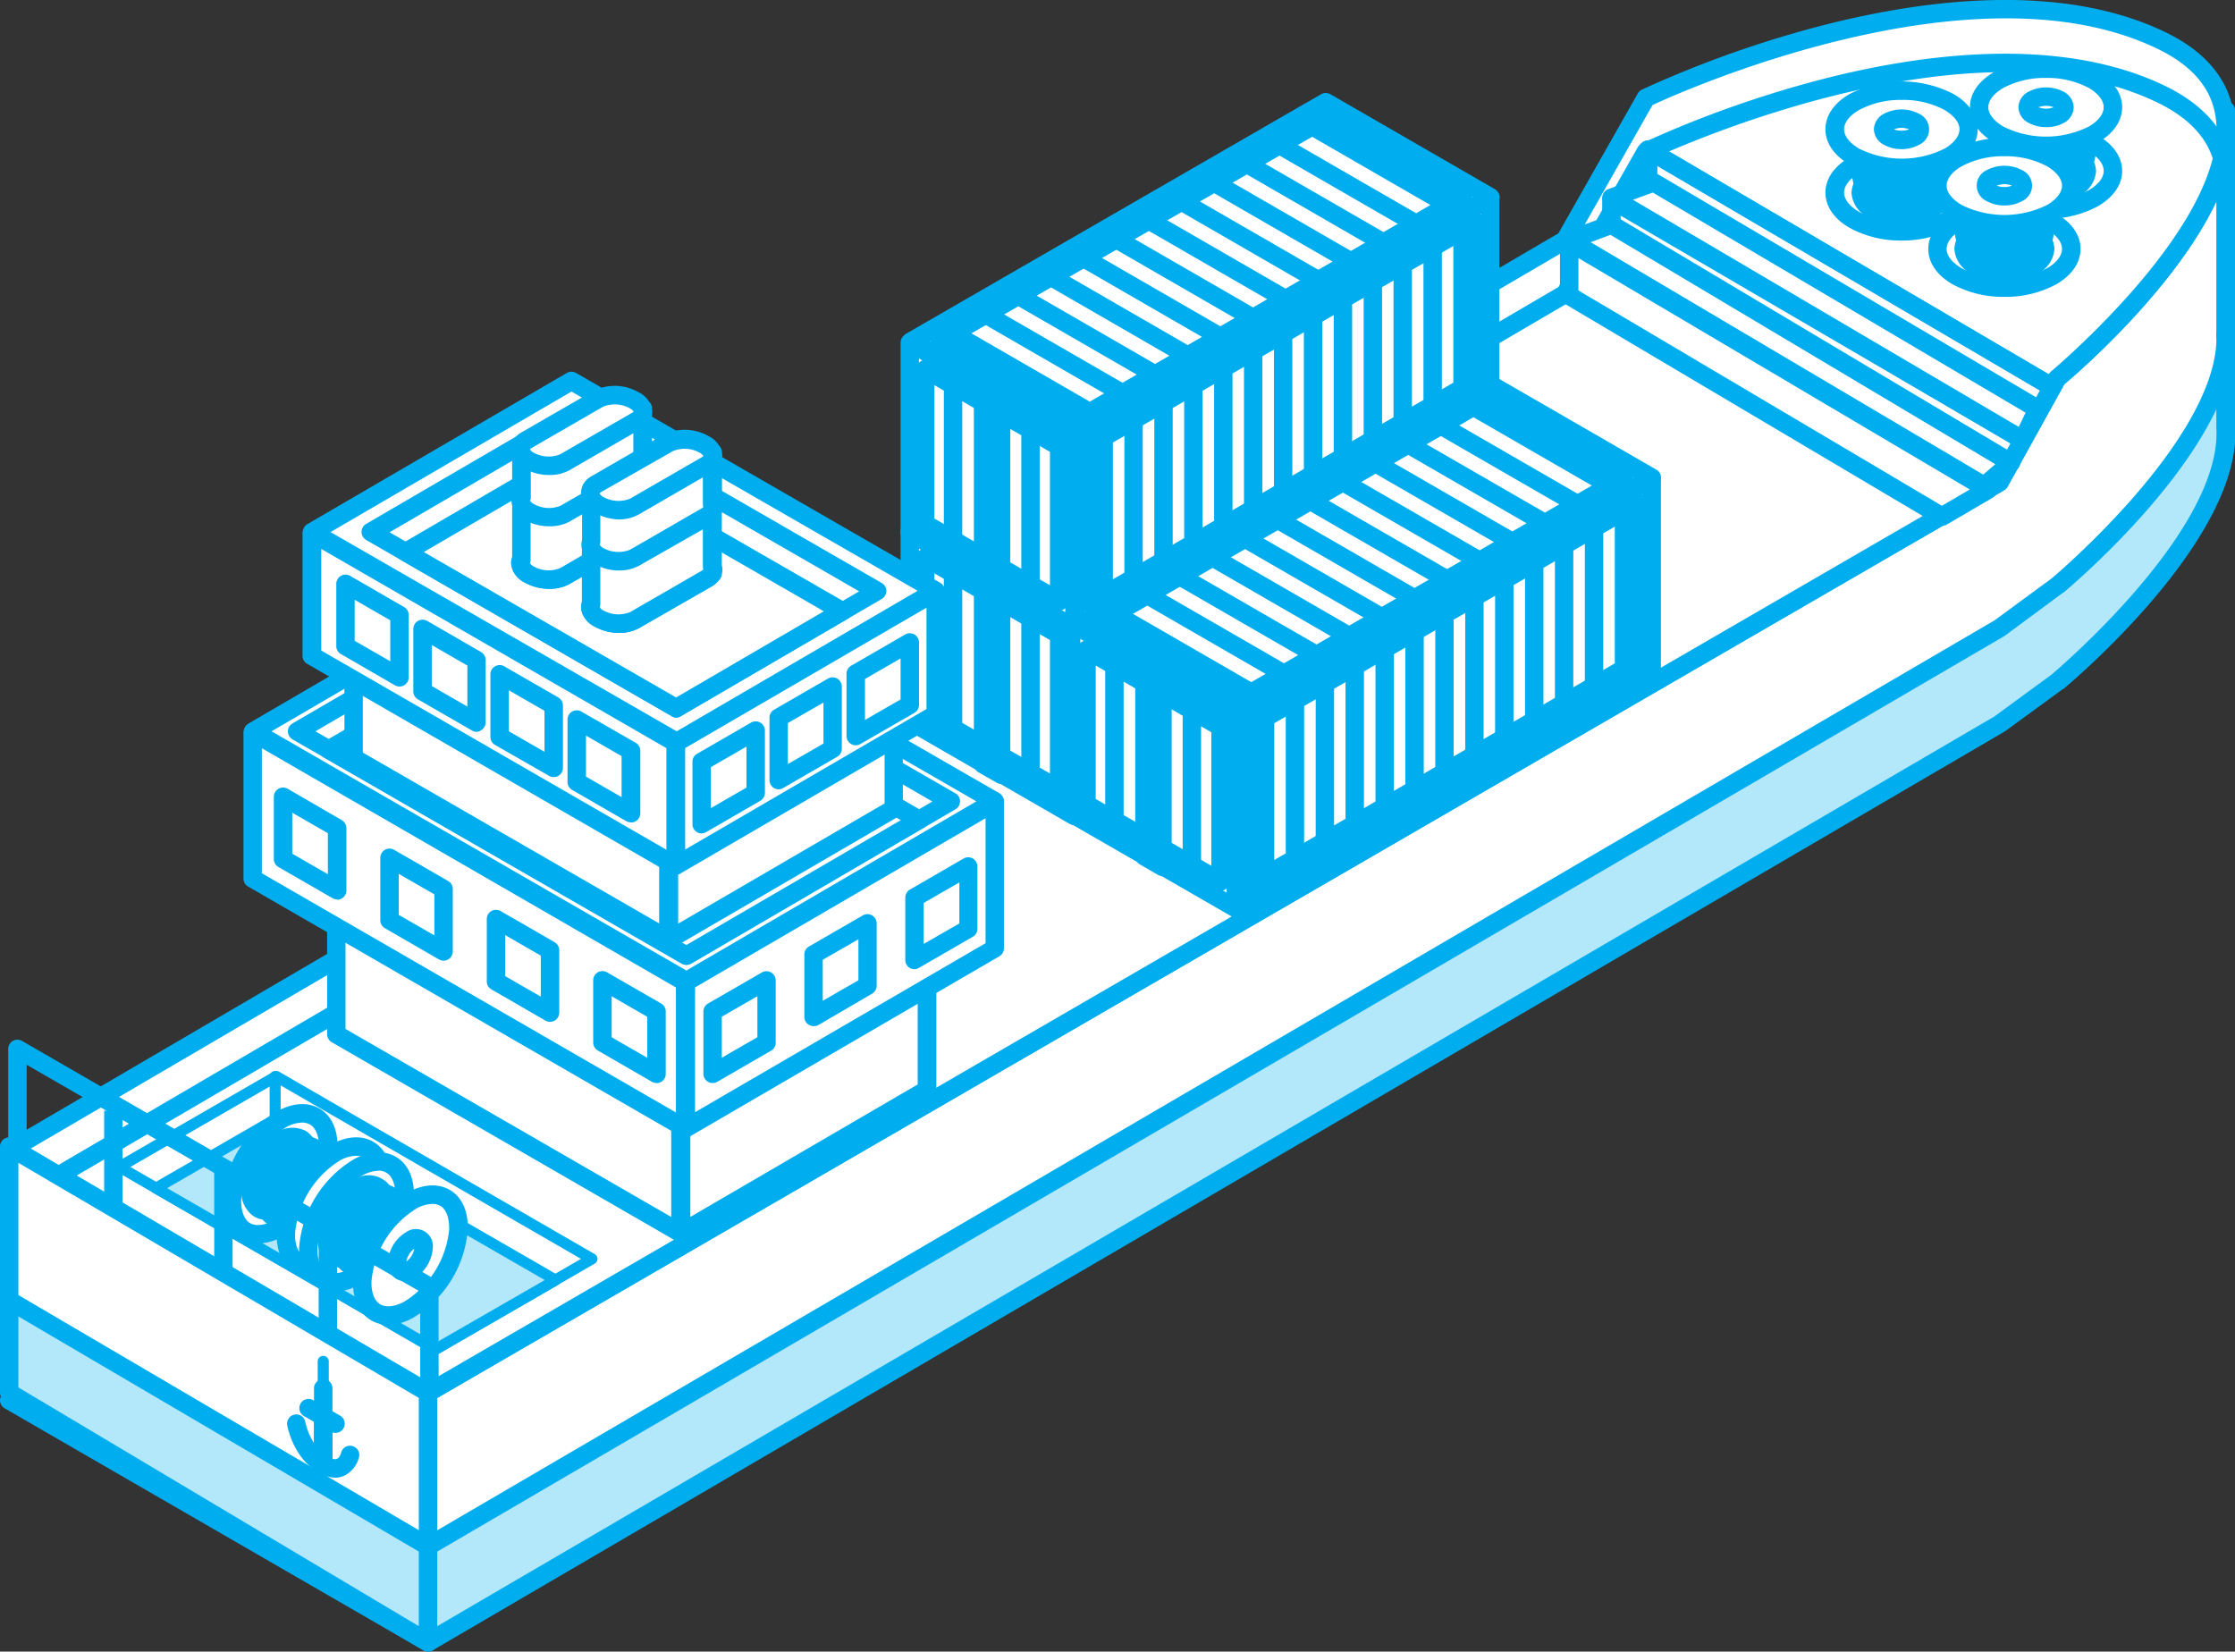 <svg xmlns="http://www.w3.org/2000/svg" viewBox="0 0 326.99 241.65"><rect x="0" y="0" width="326.99" height="241.65" fill="#333333" stroke="none"/><defs><style>.cls-1{fill:#fff;}.cls-2,.cls-3{fill:#00aeef;}.cls-3,.cls-4{opacity:0.3;}</style></defs><title>bateau</title><g id="Calque_2" data-name="Calque 2"><g id="Calque_1-2" data-name="Calque 1"><g id="Bateau"><path class="cls-1" d="M325.61,62.57l0-46.47-33.1,11.15-37.1,26.42,2.91,1.61a150,150,0,0,0-17.53,8.51L229,71.66,1.35,204.89,62.62,240.3,292.54,106,301,99.77s23.7-19.7,24.63-35.42h0v-.11A15.5,15.5,0,0,0,325.61,62.57Z"/><path class="cls-2" d="M62.62,241.65a1.35,1.35,0,0,1-.67-.18L.67,206.05a1.35,1.35,0,0,1,0-2.33L228.3,70.52l11.77-7.85.06,0a150.8,150.8,0,0,1,15.14-7.51l-.49-.27a1.35,1.35,0,0,1-.12-2.28l37.1-26.42a1.06,1.06,0,0,1,.35-.18l33.1-11.15a1.31,1.31,0,0,1,1.21.19A1.33,1.33,0,0,1,327,16.1l0,46.43a17,17,0,0,1,0,1.75v.07a1.49,1.49,0,0,1,0,.21c-1.07,16.08-24.12,35.42-25.11,36.24l-.06,0L293.34,107l-.12.07L63.3,241.47A1.36,1.36,0,0,1,62.62,241.65ZM4,204.88l58.59,33.86L291.8,104.82l8.34-6.11c.94-.8,23.24-19.73,24.12-34.44v-.1a13,13,0,0,0,0-1.53v-.08l0-44.58L293.16,28.46,258,53.53l1,.58a1.34,1.34,0,0,1,.7,1.25,1.36,1.36,0,0,1-.84,1.17,151.19,151.19,0,0,0-17.32,8.4l-11.78,7.85-.06,0Z"/><path class="cls-1" d="M62.62,226.25,292.54,91.9,301,85.71S324.67,66,325.6,50.3h0v-.11c0-.11,0-.21,0-.32v-1c0-.11,0-.21,0-.32"/><path class="cls-2" d="M63.3,227.41l-1.36-2.32L291.8,90.77l8.34-6.12c.95-.8,23.24-19.73,24.12-34.43V48.59l2.69-.15a1.93,1.93,0,0,1,0,.24V50.3a1.23,1.23,0,0,1,0,.2c-1.07,16.09-24.12,35.43-25.11,36.25l-.06,0L293.34,93l-.12.08Z"/><path class="cls-1" d="M1.35,168.35,229,35.12l11.8-20.8S287.12-8,316.15,5.89C344.26,19.38,301,55.36,301,55.36l-8.43,15.17L62.62,203.76Z"/><path class="cls-2" d="M62.62,205.11a1.35,1.35,0,0,1-.67-.18L.67,169.51A1.35,1.35,0,0,1,0,168.35a1.33,1.33,0,0,1,.67-1.16L228,34.14l11.63-20.49a1.35,1.35,0,0,1,.59-.54,159,159,0,0,1,27-9.54C281.36,0,301.38-2.7,316.73,4.67c6.07,2.92,9.48,7.09,10.14,12.41,2,16-22.21,36.92-24.84,39.15l-8.31,15a1.39,1.39,0,0,1-.51.51L63.3,204.93A1.38,1.38,0,0,1,62.62,205.11ZM4,168.34l58.59,33.87L291.54,69.55l8.25-14.85a1.44,1.44,0,0,1,.32-.38c.26-.22,26-21.78,24.08-36.91-.54-4.41-3.36-7.78-8.62-10.31-26.75-12.84-69.34,6.2-73.79,8.26L230.19,35.78a1.38,1.38,0,0,1-.49.5Z"/><path class="cls-1" d="M316.15,13.76c-29-13.93-75.33,8.43-75.33,8.43L229,43,8.11,172.26l54.51,31.5L292.54,70.53,301,55.36s20.64-17.16,24.16-32.22C324.08,19.5,321.33,16.24,316.15,13.76Z"/><path class="cls-2" d="M62.62,205.11a1.35,1.35,0,0,1-.67-.18L7.44,173.42a1.34,1.34,0,0,1,0-2.32L228,42l11.63-20.49a1.35,1.35,0,0,1,.59-.54,159,159,0,0,1,27-9.54c14.09-3.56,34.11-6.27,49.46,1.1h0c5.2,2.5,8.46,5.94,9.69,10.23a1.42,1.42,0,0,1,0,.68C323,38.16,304.29,54.32,302,56.23l-8.31,15a1.39,1.39,0,0,1-.51.51L63.3,204.93A1.38,1.38,0,0,1,62.62,205.11ZM10.79,172.25l51.83,30L291.54,69.55l8.25-14.85a1.44,1.44,0,0,1,.32-.38c.2-.17,20-16.77,23.62-31.14-1.09-3.37-3.83-6.13-8.16-8.21-26.76-12.84-69.34,6.2-73.79,8.26L230.19,43.65a1.38,1.38,0,0,1-.49.5Z"/><polygon class="cls-1" points="1.35 167.79 62.62 203.76 62.62 240.3 1.35 203.76 1.35 167.79"/><path class="cls-2" d="M62.62,241.65a1.31,1.31,0,0,1-.69-.19L.66,204.92A1.34,1.34,0,0,1,0,203.76v-36a1.34,1.34,0,0,1,.68-1.17,1.36,1.36,0,0,1,1.35,0l61.27,36a1.34,1.34,0,0,1,.67,1.16V240.3a1.35,1.35,0,0,1-1.35,1.35ZM2.69,203l58.58,34.93v-33.4L2.69,170.14Z"/><line class="cls-1" x1="1.35" y1="190.27" x2="62.62" y2="226.25"/><rect class="cls-2" x="30.64" y="172.73" width="2.7" height="71.06" transform="translate(-163.8 130.39) rotate(-59.58)"/><polygon class="cls-3" points="1.63 204.04 1.63 190.55 62.9 226.53 62.9 240.58 1.63 204.04"/><g class="cls-4"><path class="cls-2" d="M325.62,49.46v-1c0,.11,0,.21,0,.32Z"/><path class="cls-2" d="M301,99.77s23.7-19.7,24.63-35.42h0v-.11a15.5,15.5,0,0,0,0-1.67V49.87c0,.11,0,.21,0,.32v.11h0C324.67,66,301,85.71,301,85.71l-8.43,6.19L62.62,226.25V240.3L292.54,106Z"/></g><path class="cls-2" d="M296.35,63.83,240.42,30.94a1.35,1.35,0,0,1-.67-1.16V21.91a1.35,1.35,0,0,1,.68-1.17,1.33,1.33,0,0,1,1.35,0l58.47,34.32-1.37,2.33L242.45,24.26V29L297.72,61.5Z"/><path class="cls-2" d="M296.35,63.83,240.42,30.94a1.35,1.35,0,0,1-.67-1.16V21.91a1.35,1.35,0,0,1,.68-1.17,1.33,1.33,0,0,1,1.35,0l58.47,34.32-1.37,2.33L242.45,24.26V29L297.72,61.5Z"/><polyline class="cls-1" points="290.85 71.66 229.58 35.4 229.58 43.27 284.11 75.59 290.85 71.66"/><path class="cls-2" d="M284.11,76.94a1.31,1.31,0,0,1-.69-.19L228.89,44.43a1.34,1.34,0,0,1-.66-1.16V35.4a1.35,1.35,0,0,1,.68-1.17,1.33,1.33,0,0,1,1.35,0L291.54,70.5a1.34,1.34,0,0,1,0,2.32l-6.74,3.94A1.38,1.38,0,0,1,284.11,76.94ZM230.93,42.5,284.11,74l4.08-2.38L230.93,37.76Z"/><path class="cls-2" d="M291,71.13,235.08,38.25a1.36,1.36,0,0,1-.67-1.16V29.22a1.34,1.34,0,0,1,.68-1.17,1.36,1.36,0,0,1,1.35,0l60.15,35.14-1.36,2.32L237.11,31.56v4.76l55.27,32.49Z"/><polygon class="cls-1" points="290.29 71.1 229.58 35.12 235.76 32.87 294.23 67.72 290.29 71.1"/><path class="cls-2" d="M290.29,72.44a1.42,1.42,0,0,1-.69-.18l-60.71-36a1.35,1.35,0,0,1,.23-2.43l6.18-2.25a1.4,1.4,0,0,1,1.15.11l58.47,34.86a1.36,1.36,0,0,1,.65,1,1.38,1.38,0,0,1-.47,1.14l-3.93,3.37A1.38,1.38,0,0,1,290.29,72.44Zm-57.57-37,57.43,34,1.77-1.52-56.3-33.56Z"/><polygon class="cls-1" points="295.91 64.35 235.76 28.94 241.95 26.69 298.16 59.85 295.91 64.35"/><path class="cls-2" d="M295.91,65.7a1.27,1.27,0,0,1-.68-.19L235.08,30.1a1.35,1.35,0,0,1,.22-2.43l6.18-2.25a1.33,1.33,0,0,1,1.15.11l56.21,33.16a1.36,1.36,0,0,1,.53,1.77L297.12,65a1.33,1.33,0,0,1-.83.69A1.21,1.21,0,0,1,295.91,65.7Zm-57-36.47,56.44,33.23,1-2.08L241.81,28.17Z"/><polygon class="cls-1" points="218.06 56.39 193.96 42.48 133.32 77.49 157.41 91.4 218.06 56.39"/><path class="cls-2" d="M157.41,92.75a1.35,1.35,0,0,1-.67-.18L132.65,78.65a1.34,1.34,0,0,1-.68-1.16,1.35,1.35,0,0,1,.68-1.17l60.64-35a1.34,1.34,0,0,1,1.34,0l24.1,13.91a1.35,1.35,0,0,1,0,2.33l-60.64,35A1.36,1.36,0,0,1,157.41,92.75ZM136,77.49l21.4,12.35,58-33.45L194,44Z"/><polygon class="cls-1" points="157.41 89.04 213.97 56.39 193.96 44.83 137.4 77.49 157.41 89.04"/><path class="cls-2" d="M157.41,90.39a1.35,1.35,0,0,1-.67-.18l-20-11.56a1.34,1.34,0,0,1-.68-1.16,1.35,1.35,0,0,1,.68-1.17l56.56-32.65a1.34,1.34,0,0,1,1.34,0l20,11.55a1.34,1.34,0,0,1,0,2.33L158.09,90.21A1.36,1.36,0,0,1,157.41,90.39ZM140.1,77.49l17.31,10,53.87-31.09L194,46.39Z"/><line class="cls-1" x1="191.95" y1="45.99" x2="211.96" y2="57.55"/><rect class="cls-2" x="200.61" y="40.22" width="2.69" height="23.11" transform="translate(56.14 200.78) rotate(-60)"/><line class="cls-1" x1="187.19" y1="48.75" x2="207.2" y2="60.31"/><rect class="cls-2" x="195.85" y="42.98" width="2.69" height="23.11" transform="translate(51.37 198.04) rotate(-60)"/><line class="cls-1" x1="182.42" y1="51.52" x2="202.43" y2="63.07"/><rect class="cls-2" x="191.08" y="45.74" width="2.69" height="23.11" transform="translate(46.6 195.29) rotate(-60)"/><line class="cls-1" x1="177.66" y1="54.28" x2="197.67" y2="65.83"/><rect class="cls-2" x="186.32" y="48.5" width="2.69" height="23.11" transform="translate(41.82 192.55) rotate(-60)"/><line class="cls-1" x1="172.9" y1="57.04" x2="192.91" y2="68.59"/><rect class="cls-2" x="181.55" y="51.26" width="2.69" height="23.11" transform="translate(37.05 189.8) rotate(-60)"/><line class="cls-1" x1="168.13" y1="59.8" x2="188.14" y2="71.35"/><rect class="cls-2" x="176.79" y="54.02" width="2.69" height="23.11" transform="translate(32.28 187.06) rotate(-60)"/><line class="cls-1" x1="163.37" y1="62.56" x2="183.38" y2="74.11"/><rect class="cls-2" x="172.03" y="56.78" width="2.69" height="23.11" transform="translate(27.5 184.31) rotate(-60)"/><line class="cls-1" x1="158.6" y1="65.32" x2="178.61" y2="76.88"/><rect class="cls-2" x="167.26" y="59.55" width="2.69" height="23.11" transform="translate(22.73 181.57) rotate(-60)"/><line class="cls-1" x1="153.84" y1="68.08" x2="173.85" y2="79.64"/><rect class="cls-2" x="162.5" y="62.31" width="2.69" height="23.11" transform="translate(17.96 178.82) rotate(-60)"/><line class="cls-1" x1="149.07" y1="70.85" x2="169.08" y2="82.4"/><rect class="cls-2" x="157.73" y="65.07" width="2.69" height="23.11" transform="translate(13.18 176.08) rotate(-60)"/><line class="cls-1" x1="144.31" y1="73.61" x2="164.32" y2="85.16"/><rect class="cls-2" x="152.97" y="67.83" width="2.69" height="23.11" transform="translate(8.41 173.33) rotate(-60)"/><line class="cls-1" x1="139.55" y1="76.37" x2="159.56" y2="87.92"/><rect class="cls-2" x="148.2" y="70.59" width="2.69" height="23.11" transform="translate(3.64 170.59) rotate(-60)"/><polygon class="cls-1" points="218.03 84.33 218.03 56.5 157.39 91.52 157.39 119.34 218.03 84.33"/><path class="cls-2" d="M157.39,120.68a1.32,1.32,0,0,1-.67-.18,1.34,1.34,0,0,1-.68-1.16V91.52a1.34,1.34,0,0,1,.68-1.17l60.64-35a1.35,1.35,0,0,1,2,1.16V84.33a1.35,1.35,0,0,1-.67,1.16l-60.65,35A1.32,1.32,0,0,1,157.39,120.68Zm1.35-28.39V117l57.94-33.45V58.84Z"/><polygon class="cls-1" points="159.43 115.8 215.99 83.15 215.99 60.04 159.43 92.69 159.43 115.8"/><path class="cls-2" d="M159.43,117.15a1.35,1.35,0,0,1-1.35-1.35V92.7a1.34,1.34,0,0,1,.68-1.17l56.56-32.66a1.34,1.34,0,0,1,1.34,0,1.35,1.35,0,0,1,.68,1.17V83.15a1.34,1.34,0,0,1-.68,1.16L160.11,117A1.38,1.38,0,0,1,159.43,117.15Zm1.35-23.68v20l53.86-31.1v-20Z"/><line class="cls-1" x1="213.98" y1="61.2" x2="213.98" y2="84.31"/><rect class="cls-2" x="212.63" y="61.2" width="2.69" height="23.11"/><line class="cls-1" x1="209.61" y1="63.74" x2="209.61" y2="86.84"/><rect class="cls-2" x="208.26" y="63.74" width="2.69" height="23.11"/><line class="cls-1" x1="205.23" y1="66.27" x2="205.23" y2="89.38"/><rect class="cls-2" x="203.88" y="66.27" width="2.69" height="23.11"/><line class="cls-1" x1="200.86" y1="68.81" x2="200.86" y2="91.91"/><rect class="cls-2" x="199.51" y="68.81" width="2.69" height="23.11"/><line class="cls-1" x1="196.48" y1="71.34" x2="196.48" y2="94.45"/><rect class="cls-2" x="195.13" y="71.34" width="2.69" height="23.11"/><line class="cls-1" x1="192.1" y1="73.88" x2="192.1" y2="96.99"/><rect class="cls-2" x="190.76" y="73.88" width="2.69" height="23.11"/><line class="cls-1" x1="187.73" y1="76.42" x2="187.73" y2="99.52"/><rect class="cls-2" x="186.38" y="76.42" width="2.69" height="23.11"/><line class="cls-1" x1="183.35" y1="78.95" x2="183.35" y2="102.06"/><rect class="cls-2" x="182" y="78.95" width="2.69" height="23.11"/><line class="cls-1" x1="178.98" y1="81.49" x2="178.98" y2="104.59"/><rect class="cls-2" x="177.63" y="81.49" width="2.69" height="23.11"/><line class="cls-1" x1="174.6" y1="84.03" x2="174.6" y2="107.13"/><rect class="cls-2" x="173.25" y="84.03" width="2.69" height="23.11"/><line class="cls-1" x1="170.22" y1="86.56" x2="170.22" y2="109.67"/><rect class="cls-2" x="168.88" y="86.56" width="2.69" height="23.11"/><line class="cls-1" x1="165.85" y1="89.1" x2="165.85" y2="112.2"/><rect class="cls-2" x="164.5" y="89.1" width="2.69" height="23.11"/><line class="cls-1" x1="161.47" y1="91.63" x2="161.47" y2="114.74"/><rect class="cls-2" x="160.13" y="91.63" width="2.69" height="23.11"/><polygon class="cls-1" points="133.11 105.49 157.2 119.4 157.2 91.58 133.11 77.67 133.11 105.49"/><path class="cls-2" d="M157.2,120.75a1.35,1.35,0,0,1-.67-.18l-24.1-13.91a1.38,1.38,0,0,1-.67-1.17V77.67a1.35,1.35,0,0,1,2-1.17l24.09,13.91a1.35,1.35,0,0,1,.68,1.17V119.4a1.36,1.36,0,0,1-.68,1.17A1.32,1.32,0,0,1,157.2,120.75Zm-22.75-16,21.4,12.35V92.36L134.45,80Z"/><polygon class="cls-1" points="154.96 115.51 154.96 92.87 135.35 81.56 135.35 104.19 154.96 115.51"/><path class="cls-2" d="M155,116.86a1.35,1.35,0,0,1-.67-.18l-19.6-11.32a1.34,1.34,0,0,1-.67-1.17V81.56a1.35,1.35,0,0,1,2-1.17l19.6,11.32a1.33,1.33,0,0,1,.67,1.16v22.64a1.34,1.34,0,0,1-1.35,1.35ZM136.7,103.41l16.91,9.76V93.65L136.7,83.89Z"/><polygon class="cls-1" points="143.83 111.82 146.48 113.35 146.48 85.27 143.83 83.74 143.83 111.82"/><path class="cls-2" d="M146.48,114.7a1.26,1.26,0,0,1-.67-.19L143.15,113a1.35,1.35,0,0,1-.67-1.16V83.74a1.35,1.35,0,0,1,2-1.17l2.65,1.53a1.35,1.35,0,0,1,.68,1.17v28.08a1.34,1.34,0,0,1-.68,1.16A1.24,1.24,0,0,1,146.48,114.7Z"/><line class="cls-1" x1="150.77" y1="90.34" x2="150.77" y2="113.23"/><rect class="cls-2" x="149.42" y="90.34" width="2.69" height="22.89"/><line class="cls-1" x1="139.44" y1="83.89" x2="139.44" y2="106.78"/><rect class="cls-2" x="138.09" y="83.89" width="2.69" height="22.89"/><line class="cls-1" x1="145.15" y1="84.5" x2="145.15" y2="112.58"/><rect class="cls-2" x="143.81" y="84.5" width="2.69" height="28.08"/><polygon class="cls-1" points="241.66 69.88 217.57 55.97 156.93 90.98 181.02 104.89 241.66 69.88"/><path class="cls-2" d="M181,106.24a1.35,1.35,0,0,1-.67-.18L156.26,92.15a1.35,1.35,0,0,1,0-2.34l60.64-35a1.36,1.36,0,0,1,1.35,0l24.09,13.91a1.34,1.34,0,0,1,.67,1.17,1.33,1.33,0,0,1-.67,1.16l-60.64,35A1.38,1.38,0,0,1,181,106.24ZM159.62,91,181,103.33,239,69.88l-21.4-12.36Z"/><polygon class="cls-1" points="181.02 102.53 237.58 69.88 217.57 58.33 161.01 90.98 181.02 102.53"/><path class="cls-2" d="M181,103.88a1.35,1.35,0,0,1-.67-.18l-20-11.55a1.36,1.36,0,0,1,0-2.34L216.9,57.16a1.36,1.36,0,0,1,1.35,0l20,11.55a1.35,1.35,0,0,1,.68,1.17,1.34,1.34,0,0,1-.68,1.16L181.7,103.7A1.38,1.38,0,0,1,181,103.88ZM163.71,91,181,101l53.87-31.1-17.32-10Z"/><line class="cls-1" x1="215.56" y1="59.48" x2="235.57" y2="71.04"/><rect class="cls-2" x="224.22" y="53.71" width="2.69" height="23.11" transform="translate(56.27 227.98) rotate(-60)"/><line class="cls-1" x1="210.8" y1="62.25" x2="230.81" y2="73.8"/><rect class="cls-2" x="219.46" y="56.47" width="2.69" height="23.11" transform="translate(51.49 225.23) rotate(-60)"/><line class="cls-1" x1="206.03" y1="65.01" x2="226.04" y2="76.56"/><rect class="cls-2" x="214.69" y="59.23" width="2.69" height="23.11" transform="translate(46.72 222.49) rotate(-60)"/><line class="cls-1" x1="201.27" y1="67.77" x2="221.28" y2="79.32"/><rect class="cls-2" x="209.93" y="61.99" width="2.69" height="23.11" transform="translate(41.94 219.74) rotate(-60)"/><line class="cls-1" x1="196.51" y1="70.53" x2="216.52" y2="82.08"/><rect class="cls-2" x="205.16" y="64.75" width="2.69" height="23.11" transform="translate(37.17 217) rotate(-60)"/><line class="cls-1" x1="191.74" y1="73.29" x2="211.75" y2="84.84"/><rect class="cls-2" x="200.4" y="67.51" width="2.69" height="23.11" transform="translate(32.4 214.25) rotate(-60)"/><line class="cls-1" x1="186.98" y1="76.05" x2="206.99" y2="87.61"/><rect class="cls-2" x="195.64" y="70.28" width="2.69" height="23.11" transform="translate(27.62 211.5) rotate(-60)"/><line class="cls-1" x1="182.21" y1="78.81" x2="202.22" y2="90.37"/><rect class="cls-2" x="190.87" y="73.04" width="2.69" height="23.11" transform="translate(22.85 208.76) rotate(-60)"/><line class="cls-1" x1="177.45" y1="81.58" x2="197.46" y2="93.13"/><rect class="cls-2" x="186.11" y="75.8" width="2.69" height="23.11" transform="translate(18.08 206.01) rotate(-60)"/><line class="cls-1" x1="172.69" y1="84.34" x2="192.69" y2="95.89"/><rect class="cls-2" x="181.34" y="78.56" width="2.69" height="23.11" transform="translate(13.3 203.27) rotate(-60)"/><line class="cls-1" x1="167.92" y1="87.1" x2="187.93" y2="98.65"/><rect class="cls-2" x="176.58" y="81.32" width="2.69" height="23.11" transform="translate(8.53 200.52) rotate(-60)"/><line class="cls-1" x1="163.16" y1="89.86" x2="183.17" y2="101.41"/><rect class="cls-2" x="171.81" y="84.08" width="2.69" height="23.11" transform="translate(3.76 197.78) rotate(-60)"/><polygon class="cls-1" points="241.64 97.82 241.64 70 181 105.01 181 132.83 241.64 97.82"/><path class="cls-2" d="M181,134.18a1.32,1.32,0,0,1-.67-.18,1.36,1.36,0,0,1-.68-1.17V105a1.35,1.35,0,0,1,.68-1.17l60.64-35A1.35,1.35,0,0,1,243,70V97.82a1.35,1.35,0,0,1-.67,1.16l-60.65,35A1.35,1.35,0,0,1,181,134.18Zm1.35-28.39v24.7L240.29,97V72.33Z"/><polygon class="cls-1" points="183.04 129.29 239.6 96.64 239.6 73.53 183.04 106.19 183.04 129.29"/><path class="cls-2" d="M183,130.64a1.35,1.35,0,0,1-1.35-1.35v-23.1a1.34,1.34,0,0,1,.68-1.17l56.56-32.65a1.29,1.29,0,0,1,1.34,0,1.34,1.34,0,0,1,.68,1.16V96.64a1.34,1.34,0,0,1-.68,1.16l-56.55,32.66A1.38,1.38,0,0,1,183,130.64ZM184.39,107v20l53.86-31.1v-20Z"/><line class="cls-1" x1="237.59" y1="74.69" x2="237.59" y2="97.8"/><rect class="cls-2" x="236.25" y="74.69" width="2.69" height="23.11"/><line class="cls-1" x1="233.22" y1="77.23" x2="233.22" y2="100.33"/><rect class="cls-2" x="231.87" y="77.23" width="2.69" height="23.11"/><line class="cls-1" x1="228.84" y1="79.76" x2="228.84" y2="102.87"/><rect class="cls-2" x="227.49" y="79.76" width="2.69" height="23.11"/><line class="cls-1" x1="224.47" y1="82.3" x2="224.47" y2="105.41"/><rect class="cls-2" x="223.12" y="82.3" width="2.69" height="23.11"/><line class="cls-1" x1="220.09" y1="84.84" x2="220.09" y2="107.94"/><rect class="cls-2" x="218.74" y="84.84" width="2.69" height="23.11"/><line class="cls-1" x1="215.71" y1="87.37" x2="215.71" y2="110.48"/><rect class="cls-2" x="214.37" y="87.37" width="2.69" height="23.11"/><line class="cls-1" x1="211.34" y1="89.91" x2="211.34" y2="113.01"/><rect class="cls-2" x="209.99" y="89.91" width="2.69" height="23.11"/><line class="cls-1" x1="206.96" y1="92.44" x2="206.96" y2="115.55"/><rect class="cls-2" x="205.61" y="92.44" width="2.69" height="23.11"/><line class="cls-1" x1="202.59" y1="94.98" x2="202.59" y2="118.09"/><rect class="cls-2" x="201.24" y="94.98" width="2.69" height="23.11"/><line class="cls-1" x1="198.21" y1="97.52" x2="198.21" y2="120.62"/><rect class="cls-2" x="196.86" y="97.52" width="2.69" height="23.11"/><line class="cls-1" x1="193.84" y1="100.05" x2="193.84" y2="123.16"/><rect class="cls-2" x="192.49" y="100.05" width="2.69" height="23.11"/><line class="cls-1" x1="189.46" y1="102.59" x2="189.46" y2="125.69"/><rect class="cls-2" x="188.11" y="102.59" width="2.69" height="23.11"/><line class="cls-1" x1="185.08" y1="105.13" x2="185.08" y2="128.23"/><rect class="cls-2" x="183.74" y="105.13" width="2.69" height="23.11"/><polygon class="cls-1" points="156.72 118.98 180.81 132.89 180.81 105.07 156.72 91.16 156.72 118.98"/><path class="cls-2" d="M180.81,134.24a1.35,1.35,0,0,1-.67-.18L156,120.15a1.36,1.36,0,0,1-.67-1.17V91.16a1.35,1.35,0,0,1,2-1.17l24.09,13.91a1.35,1.35,0,0,1,.68,1.17v27.82a1.35,1.35,0,0,1-.68,1.17A1.32,1.32,0,0,1,180.81,134.24Zm-22.75-16,21.4,12.36V105.85l-21.4-12.36Z"/><polygon class="cls-1" points="178.56 129 178.56 106.37 158.96 95.05 158.96 117.68 178.56 129"/><path class="cls-2" d="M178.56,130.35a1.35,1.35,0,0,1-.67-.18l-19.6-11.32a1.34,1.34,0,0,1-.67-1.17V95.05a1.35,1.35,0,0,1,2-1.17l19.6,11.32a1.33,1.33,0,0,1,.67,1.17V129a1.34,1.34,0,0,1-1.35,1.35ZM160.31,116.9l16.91,9.77V107.14l-16.91-9.76Z"/><polygon class="cls-1" points="167.44 125.31 170.09 126.84 170.09 98.76 167.44 97.23 167.44 125.31"/><path class="cls-2" d="M170.09,128.19a1.35,1.35,0,0,1-.67-.18l-2.66-1.54a1.35,1.35,0,0,1-.67-1.16V97.23a1.35,1.35,0,0,1,2-1.17l2.65,1.54a1.34,1.34,0,0,1,.68,1.16v28.08a1.35,1.35,0,0,1-.68,1.17A1.32,1.32,0,0,1,170.09,128.19Z"/><line class="cls-1" x1="174.38" y1="103.83" x2="174.38" y2="126.72"/><rect class="cls-2" x="173.03" y="103.83" width="2.69" height="22.89"/><line class="cls-1" x1="163.05" y1="97.39" x2="163.05" y2="120.28"/><rect class="cls-2" x="161.7" y="97.39" width="2.69" height="22.89"/><line class="cls-1" x1="168.76" y1="98" x2="168.76" y2="126.07"/><rect class="cls-2" x="167.42" y="98" width="2.69" height="28.08"/><polygon class="cls-1" points="218.06 28.84 193.96 14.93 133.32 49.94 157.41 63.85 218.06 28.84"/><path class="cls-2" d="M157.41,65.2a1.35,1.35,0,0,1-.67-.18L132.65,51.11a1.35,1.35,0,0,1-.68-1.17,1.34,1.34,0,0,1,.68-1.16l60.64-35a1.34,1.34,0,0,1,1.34,0l24.1,13.91a1.36,1.36,0,0,1,0,2.34L158.09,65A1.36,1.36,0,0,1,157.41,65.2ZM136,49.94l21.4,12.36,58-33.46L194,16.49Z"/><polygon class="cls-1" points="157.41 61.49 213.97 28.84 193.96 17.29 137.4 49.94 157.41 61.49"/><path class="cls-2" d="M157.41,62.84a1.35,1.35,0,0,1-.67-.18l-20-11.55a1.35,1.35,0,0,1-.68-1.17,1.34,1.34,0,0,1,.68-1.16l56.56-32.66a1.34,1.34,0,0,1,1.34,0l20,11.55a1.35,1.35,0,0,1,0,2.34L158.09,62.66A1.36,1.36,0,0,1,157.41,62.84ZM140.1,49.94l17.31,10,53.87-31.1L194,18.84Z"/><line class="cls-1" x1="191.95" y1="18.45" x2="211.96" y2="30"/><rect class="cls-2" x="200.61" y="12.67" width="2.69" height="23.1" transform="translate(80 187.01) rotate(-60)"/><line class="cls-1" x1="187.19" y1="21.21" x2="207.2" y2="32.76"/><rect class="cls-2" x="195.85" y="15.43" width="2.69" height="23.1" transform="translate(75.23 184.27) rotate(-60)"/><line class="cls-1" x1="182.42" y1="23.97" x2="202.43" y2="35.52"/><rect class="cls-2" x="191.08" y="18.19" width="2.69" height="23.1" transform="translate(70.45 181.52) rotate(-60)"/><line class="cls-1" x1="177.66" y1="26.73" x2="197.67" y2="38.28"/><rect class="cls-2" x="186.32" y="20.96" width="2.69" height="23.1" transform="translate(65.68 178.78) rotate(-60)"/><line class="cls-1" x1="172.9" y1="29.49" x2="192.91" y2="41.05"/><rect class="cls-2" x="181.55" y="23.72" width="2.69" height="23.1" transform="translate(60.91 176.03) rotate(-60)"/><line class="cls-1" x1="168.13" y1="32.25" x2="188.14" y2="43.81"/><rect class="cls-2" x="176.79" y="26.48" width="2.69" height="23.1" transform="translate(56.13 173.29) rotate(-60)"/><line class="cls-1" x1="163.37" y1="35.02" x2="183.38" y2="46.57"/><rect class="cls-2" x="172.03" y="29.24" width="2.69" height="23.1" transform="translate(51.36 170.54) rotate(-60)"/><line class="cls-1" x1="158.6" y1="37.78" x2="178.61" y2="49.33"/><rect class="cls-2" x="167.26" y="32" width="2.69" height="23.1" transform="translate(46.59 167.8) rotate(-60)"/><line class="cls-1" x1="153.84" y1="40.54" x2="173.85" y2="52.09"/><rect class="cls-2" x="162.5" y="34.76" width="2.69" height="23.1" transform="translate(41.81 165.05) rotate(-60)"/><line class="cls-1" x1="149.07" y1="43.3" x2="169.08" y2="54.85"/><rect class="cls-2" x="157.73" y="37.52" width="2.69" height="23.1" transform="translate(37.04 162.31) rotate(-60)"/><line class="cls-1" x1="144.31" y1="46.06" x2="164.32" y2="57.61"/><rect class="cls-2" x="152.97" y="40.29" width="2.69" height="23.1" transform="translate(32.27 159.56) rotate(-60)"/><line class="cls-1" x1="139.55" y1="48.82" x2="159.56" y2="60.38"/><rect class="cls-2" x="148.2" y="43.05" width="2.69" height="23.1" transform="translate(27.49 156.82) rotate(-60)"/><polygon class="cls-1" points="218.03 56.78 218.03 28.96 157.39 63.97 157.39 91.79 218.03 56.78"/><path class="cls-2" d="M157.39,93.14a1.32,1.32,0,0,1-.67-.18,1.35,1.35,0,0,1-.68-1.17V64a1.35,1.35,0,0,1,.68-1.17l60.64-35a1.35,1.35,0,0,1,2,1.17V56.78a1.36,1.36,0,0,1-.67,1.17L158.06,93A1.32,1.32,0,0,1,157.39,93.14Zm1.35-28.39V89.46L216.68,56V31.29Z"/><polygon class="cls-1" points="159.43 88.25 215.99 55.6 215.99 32.5 159.43 65.15 159.43 88.25"/><path class="cls-2" d="M159.43,89.6a1.35,1.35,0,0,1-1.35-1.35V65.15a1.35,1.35,0,0,1,.68-1.17l56.56-32.65a1.35,1.35,0,0,1,2,1.17V55.6a1.35,1.35,0,0,1-.68,1.17L160.11,89.42A1.38,1.38,0,0,1,159.43,89.6Zm1.35-23.67v20l53.86-31.1v-20Z"/><line class="cls-1" x1="213.98" y1="33.66" x2="213.98" y2="56.76"/><rect class="cls-2" x="212.63" y="33.65" width="2.69" height="23.11"/><line class="cls-1" x1="209.61" y1="36.19" x2="209.61" y2="59.3"/><rect class="cls-2" x="208.26" y="36.19" width="2.69" height="23.11"/><line class="cls-1" x1="205.23" y1="38.73" x2="205.23" y2="61.83"/><rect class="cls-2" x="203.88" y="38.73" width="2.69" height="23.11"/><line class="cls-1" x1="200.86" y1="41.26" x2="200.86" y2="64.37"/><rect class="cls-2" x="199.51" y="41.26" width="2.69" height="23.11"/><line class="cls-1" x1="196.48" y1="43.8" x2="196.48" y2="66.9"/><rect class="cls-2" x="195.13" y="43.8" width="2.69" height="23.11"/><line class="cls-1" x1="192.1" y1="46.34" x2="192.1" y2="69.44"/><rect class="cls-2" x="190.76" y="46.34" width="2.69" height="23.11"/><line class="cls-1" x1="187.73" y1="48.87" x2="187.73" y2="71.98"/><rect class="cls-2" x="186.38" y="48.87" width="2.69" height="23.11"/><line class="cls-1" x1="183.35" y1="51.41" x2="183.35" y2="74.51"/><rect class="cls-2" x="182" y="51.41" width="2.69" height="23.11"/><line class="cls-1" x1="178.98" y1="53.94" x2="178.98" y2="77.05"/><rect class="cls-2" x="177.63" y="53.94" width="2.69" height="23.11"/><line class="cls-1" x1="174.6" y1="56.48" x2="174.6" y2="79.59"/><rect class="cls-2" x="173.25" y="56.48" width="2.69" height="23.11"/><line class="cls-1" x1="170.22" y1="59.02" x2="170.22" y2="82.12"/><rect class="cls-2" x="168.88" y="59.02" width="2.69" height="23.11"/><line class="cls-1" x1="165.85" y1="61.55" x2="165.85" y2="84.66"/><rect class="cls-2" x="164.5" y="61.55" width="2.69" height="23.11"/><line class="cls-1" x1="161.47" y1="64.09" x2="161.47" y2="87.19"/><rect class="cls-2" x="160.13" y="64.09" width="2.69" height="23.11"/><polygon class="cls-1" points="133.11 77.94 157.2 91.85 157.2 64.03 133.11 50.12 133.11 77.94"/><path class="cls-2" d="M157.2,93.2a1.35,1.35,0,0,1-.67-.18l-24.1-13.91a1.36,1.36,0,0,1-.67-1.17V50.12a1.35,1.35,0,0,1,.67-1.16,1.31,1.31,0,0,1,1.35,0l24.09,13.91a1.34,1.34,0,0,1,.68,1.16V91.85a1.35,1.35,0,0,1-.68,1.17A1.32,1.32,0,0,1,157.2,93.2Zm-22.75-16,21.4,12.36V64.81l-21.4-12.35Z"/><polygon class="cls-1" points="154.96 87.96 154.96 65.33 135.35 54.01 135.35 76.65 154.96 87.96"/><path class="cls-2" d="M155,89.31a1.35,1.35,0,0,1-.67-.18l-19.6-11.32a1.33,1.33,0,0,1-.67-1.16V54a1.33,1.33,0,0,1,.67-1.16,1.31,1.31,0,0,1,1.35,0l19.6,11.31a1.34,1.34,0,0,1,.67,1.17V88A1.34,1.34,0,0,1,155,89.31ZM136.7,75.87l16.91,9.76V66.11L136.7,56.35Z"/><polygon class="cls-1" points="143.83 84.27 146.48 85.8 146.48 57.73 143.83 56.19 143.83 84.27"/><path class="cls-2" d="M146.48,87.15a1.35,1.35,0,0,1-.67-.18l-2.66-1.53a1.36,1.36,0,0,1-.67-1.17V56.19a1.35,1.35,0,0,1,2-1.16l2.65,1.53a1.34,1.34,0,0,1,.68,1.17V85.8a1.35,1.35,0,0,1-.68,1.17A1.32,1.32,0,0,1,146.48,87.15Z"/><line class="cls-1" x1="150.77" y1="62.79" x2="150.77" y2="85.69"/><rect class="cls-2" x="149.42" y="62.8" width="2.69" height="22.89"/><line class="cls-1" x1="139.44" y1="56.35" x2="139.44" y2="79.24"/><rect class="cls-2" x="138.09" y="56.35" width="2.69" height="22.89"/><line class="cls-1" x1="145.15" y1="56.96" x2="145.15" y2="85.04"/><rect class="cls-2" x="143.81" y="56.96" width="2.69" height="28.08"/><polygon class="cls-1" points="99.55 180.4 49.21 151.33 49.21 134.32 99.55 163.39 99.55 180.4"/><path class="cls-2" d="M99.55,181.74a1.35,1.35,0,0,1-.67-.18L48.53,152.49a1.35,1.35,0,0,1-.67-1.16v-17a1.35,1.35,0,0,1,2-1.17l50.35,29.07a1.35,1.35,0,0,1,.67,1.17v17a1.35,1.35,0,0,1-.67,1.17A1.38,1.38,0,0,1,99.55,181.74Zm-49-31.19L98.2,178.06v-13.9L50.55,136.65Z"/><polygon class="cls-1" points="99.64 180.4 135.6 159.45 135.6 142.44 99.64 163.39 99.64 180.4"/><path class="cls-2" d="M99.64,181.74a1.35,1.35,0,0,1-1.35-1.35v-17a1.36,1.36,0,0,1,.67-1.17l36-20.94a1.33,1.33,0,0,1,1.35,0,1.35,1.35,0,0,1,.68,1.17v17a1.35,1.35,0,0,1-.67,1.16l-36,20.95A1.38,1.38,0,0,1,99.64,181.74ZM101,164.16v13.89l33.26-19.38V144.78Z"/><polygon class="cls-1" points="49.27 134.21 99.7 163.27 135.6 142.33 85.17 113.26 49.27 134.21"/><path class="cls-2" d="M99.7,164.62a1.32,1.32,0,0,1-.67-.18L48.59,135.37a1.35,1.35,0,0,1,0-2.33l35.9-20.94a1.33,1.33,0,0,1,1.35,0l50.43,29.06a1.34,1.34,0,0,1,.68,1.16,1.36,1.36,0,0,1-.67,1.17l-35.9,20.94A1.4,1.4,0,0,1,99.7,164.62ZM52,134.2,99.7,161.71l33.21-19.38L85.17,114.82Z"/><polygon class="cls-1" points="100.23 165.07 36.96 128.54 36.96 107.17 100.23 143.7 100.23 165.07"/><path class="cls-2" d="M100.23,166.42a1.35,1.35,0,0,1-.67-.18L36.29,129.71a1.33,1.33,0,0,1-.67-1.17V107.17a1.35,1.35,0,0,1,2-1.17l63.27,36.53a1.36,1.36,0,0,1,.67,1.17v21.37a1.34,1.34,0,0,1-1.35,1.35ZM38.31,127.77l60.58,35V144.48l-60.58-35Z"/><polygon class="cls-1" points="100.34 165.07 145.54 138.75 145.54 117.38 100.34 143.7 100.34 165.07"/><path class="cls-2" d="M100.34,166.42A1.34,1.34,0,0,1,99,165.07V143.7a1.36,1.36,0,0,1,.67-1.17l45.19-26.32a1.36,1.36,0,0,1,1.35,0,1.33,1.33,0,0,1,.67,1.16v21.38a1.34,1.34,0,0,1-.66,1.16L101,166.24A1.36,1.36,0,0,1,100.34,166.42Zm1.35-21.95v18.26L144.19,138V119.72Z"/><polygon class="cls-1" points="37.04 107.03 100.42 143.55 145.54 117.23 82.16 80.71 37.04 107.03"/><path class="cls-2" d="M100.42,144.9a1.35,1.35,0,0,1-.67-.18L36.37,108.19a1.34,1.34,0,0,1-.68-1.16,1.36,1.36,0,0,1,.67-1.17L81.48,79.54a1.36,1.36,0,0,1,1.35,0l63.38,36.52a1.36,1.36,0,0,1,0,2.34L101.1,144.71A1.3,1.3,0,0,1,100.42,144.9ZM39.73,107l60.69,35,42.43-24.75-60.69-35Z"/><polygon class="cls-1" points="43.47 107.01 82.17 84.43 139.11 117.25 100.41 139.82 43.47 107.01"/><path class="cls-2" d="M100.41,141.17a1.35,1.35,0,0,1-.67-.18L42.79,108.18a1.36,1.36,0,0,1-.67-1.17,1.33,1.33,0,0,1,.67-1.16l38.7-22.58a1.33,1.33,0,0,1,1.35,0l56.95,32.81a1.35,1.35,0,0,1,.67,1.16,1.33,1.33,0,0,1-.67,1.17L101.09,141A1.38,1.38,0,0,1,100.41,141.17ZM46.15,107l54.26,31.27,36-21L82.17,86Z"/><polygon class="cls-1" points="48.1 109.68 100.41 139.82 134.48 119.95 82.17 89.8 48.1 109.68"/><path class="cls-2" d="M100.41,141.17a1.35,1.35,0,0,1-.67-.18L47.42,110.85a1.36,1.36,0,0,1,0-2.34L81.49,88.64a1.36,1.36,0,0,1,1.35,0l52.31,30.14a1.34,1.34,0,0,1,0,2.33L101.09,141A1.38,1.38,0,0,1,100.41,141.17Zm-49.63-31.5,49.63,28.6L131.79,120,82.17,91.36Z"/><polygon class="cls-1" points="97.79 137.48 51.73 110.89 51.73 95.33 97.79 121.92 97.79 137.48"/><path class="cls-2" d="M97.79,138.83a1.32,1.32,0,0,1-.67-.18L51.06,112.06a1.34,1.34,0,0,1-.67-1.17V95.33a1.33,1.33,0,0,1,.67-1.16,1.36,1.36,0,0,1,1.35,0l46.05,26.59a1.34,1.34,0,0,1,.68,1.16v15.56a1.35,1.35,0,0,1-.68,1.17A1.32,1.32,0,0,1,97.79,138.83ZM53.08,110.11l43.36,25V122.7l-43.36-25Z"/><polygon class="cls-1" points="97.87 137.48 130.77 118.32 130.77 102.76 97.87 121.92 97.87 137.48"/><path class="cls-2" d="M97.87,138.83a1.35,1.35,0,0,1-1.35-1.35V121.92a1.35,1.35,0,0,1,.67-1.16l32.9-19.16a1.34,1.34,0,0,1,2,1.16v15.56a1.34,1.34,0,0,1-.66,1.16l-32.9,19.17A1.38,1.38,0,0,1,97.87,138.83Zm1.35-16.13v12.44l30.2-17.59V105.11Z"/><polygon class="cls-1" points="51.79 95.23 97.92 121.81 130.77 102.66 84.63 76.07 51.79 95.23"/><path class="cls-2" d="M97.93,123.16a1.36,1.36,0,0,1-.68-.18L51.12,96.4a1.34,1.34,0,0,1,0-2.33L84,74.91a1.33,1.33,0,0,1,1.35,0l46.14,26.59a1.35,1.35,0,0,1,0,2.33L98.6,123A1.35,1.35,0,0,1,97.93,123.16ZM54.48,95.22l43.44,25,30.16-17.6-43.44-25Z"/><polygon class="cls-1" points="98.8 126.67 45.6 95.95 45.6 77.98 98.8 108.7 98.8 126.67"/><path class="cls-2" d="M98.8,128a1.35,1.35,0,0,1-.67-.18L44.93,97.12A1.33,1.33,0,0,1,44.26,96V78a1.35,1.35,0,0,1,2-1.17l53.2,30.72a1.35,1.35,0,0,1,.67,1.17v18A1.34,1.34,0,0,1,98.8,128ZM47,95.18l50.51,29.16V109.47L47,80.32Z"/><polygon class="cls-1" points="98.9 126.67 136.9 104.53 136.9 86.56 98.9 108.7 98.9 126.67"/><path class="cls-2" d="M98.9,128a1.32,1.32,0,0,1-.67-.18,1.35,1.35,0,0,1-.68-1.17v-18a1.34,1.34,0,0,1,.67-1.17l38-22.13a1.34,1.34,0,0,1,2,1.16v18a1.35,1.35,0,0,1-.66,1.16l-38,22.13A1.24,1.24,0,0,1,98.9,128Zm1.34-18.55v14.85l35.31-20.56V88.91Z"/><polygon class="cls-1" points="45.67 77.86 98.96 108.57 136.9 86.44 83.61 55.73 45.67 77.86"/><path class="cls-2" d="M99,109.92a1.35,1.35,0,0,1-.67-.18L45,79a1.34,1.34,0,0,1,0-2.33L82.93,54.57a1.33,1.33,0,0,1,1.35,0l53.29,30.71a1.36,1.36,0,0,1,0,2.34L99.64,109.74A1.36,1.36,0,0,1,99,109.92ZM48.36,77.85,99,107l35.25-20.56L83.61,57.29Z"/><polygon class="cls-1" points="54.23 77.84 83.62 60.7 128.33 86.47 98.95 103.61 54.23 77.84"/><path class="cls-2" d="M99,105a1.32,1.32,0,0,1-.67-.18L53.56,79a1.36,1.36,0,0,1,0-2.34L82.94,59.53a1.36,1.36,0,0,1,1.35,0L129,85.3a1.34,1.34,0,0,1,.68,1.16,1.36,1.36,0,0,1-.67,1.17L99.63,104.77A1.38,1.38,0,0,1,99,105Zm-42-27.12,42,24.22,26.7-15.58-42-24.21Z"/><polygon class="cls-1" points="59.33 80.78 98.95 103.61 123.24 89.44 83.62 66.61 59.33 80.78"/><path class="cls-2" d="M99,105a1.32,1.32,0,0,1-.67-.18L58.66,81.94A1.34,1.34,0,0,1,58,80.78a1.36,1.36,0,0,1,.67-1.17L82.94,65.44a1.36,1.36,0,0,1,1.35,0l39.62,22.83a1.35,1.35,0,0,1,0,2.33L99.63,104.77A1.38,1.38,0,0,1,99,105ZM62,80.77l36.92,21.28,21.61-12.61L83.62,68.16Z"/><path class="cls-1" d="M93.16,78.21,82.64,84.28a5.77,5.77,0,0,1-5.2-.22h0c-1.54-.89-1.71-2.23-.38-3L87.58,75a5.79,5.79,0,0,1,5.21.21h0C94.33,76.09,94.5,77.44,93.16,78.21Z"/><path class="cls-2" d="M80.37,86.15a7.37,7.37,0,0,1-3.61-.92,3.43,3.43,0,0,1-2-2.87,2.89,2.89,0,0,1,1.58-2.47l10.52-6.07a7,7,0,0,1,6.55.22,3.42,3.42,0,0,1,2,2.86,2.87,2.87,0,0,1-1.58,2.48L83.32,85.45A6,6,0,0,1,80.37,86.15Zm-2.85-3.76a1.57,1.57,0,0,0,.59.51,4.49,4.49,0,0,0,3.86.21L92.49,77h0a.69.69,0,0,0,.21-.16,1.57,1.57,0,0,0-.59-.51,4.53,4.53,0,0,0-3.86-.22L77.74,82.22A1,1,0,0,0,77.52,82.39Z"/><path class="cls-1" d="M94,77.35a1.17,1.17,0,0,0,0-.9V68.89L76.25,74.26v7.65a1.24,1.24,0,0,0,0,.91v0h0a2.56,2.56,0,0,0,1.18,1.21,5.77,5.77,0,0,0,5.2.22l10.52-6.07a1.93,1.93,0,0,0,.74-.7l.07,0Z"/><path class="cls-2" d="M80.37,86.15a7.37,7.37,0,0,1-3.61-.92,4,4,0,0,1-1.67-1.69,1.37,1.37,0,0,1-.16-.44,2.57,2.57,0,0,1,0-1.4V74.26a1.35,1.35,0,0,1,1-1.29L93.58,67.6a1.36,1.36,0,0,1,1.2.21,1.34,1.34,0,0,1,.54,1.08v7.36a2.5,2.5,0,0,1,0,1.33,1.37,1.37,0,0,1-.48.94,3.52,3.52,0,0,1-1,.86L83.32,85.45A6,6,0,0,1,80.37,86.15Zm-2.85-3.78a1.49,1.49,0,0,0,.59.53,4.49,4.49,0,0,0,3.86.21L92.49,77a.71.71,0,0,0,.21-.16,1.29,1.29,0,0,1-.07-.43V70.71l-15,4.55v6.65a1.33,1.33,0,0,1-.08.45Z"/><path class="cls-1" d="M94,68.22a1.17,1.17,0,0,0,0-.9V59.76L76.25,65.13v7.65a1.24,1.24,0,0,0,0,.91v0h0a2.56,2.56,0,0,0,1.18,1.21,5.77,5.77,0,0,0,5.2.22l10.52-6.07a1.93,1.93,0,0,0,.74-.7l.07,0Z"/><path class="cls-2" d="M80.37,77a7.37,7.37,0,0,1-3.61-.92,4,4,0,0,1-1.67-1.69,1.29,1.29,0,0,1-.16-.44,2.57,2.57,0,0,1,0-1.4V65.13a1.35,1.35,0,0,1,1-1.29l17.72-5.37a1.36,1.36,0,0,1,1.2.21,1.34,1.34,0,0,1,.54,1.08v7.36a2.46,2.46,0,0,1,0,1.32,1.33,1.33,0,0,1-.48.94,3.16,3.16,0,0,1-1,.86L83.32,76.32A6,6,0,0,1,80.37,77Zm-2.85-3.78a1.49,1.49,0,0,0,.59.53A4.49,4.49,0,0,0,82,74l10.52-6.07a1,1,0,0,0,.21-.16,1.29,1.29,0,0,1-.07-.43V61.58l-15,4.55v6.65a1.33,1.33,0,0,1-.08.45Z"/><path class="cls-1" d="M93.16,61.56,82.64,67.63a5.77,5.77,0,0,1-5.2-.22h0c-1.54-.89-1.71-2.23-.38-3l10.52-6.07a5.76,5.76,0,0,1,5.21.21h0C94.33,59.44,94.5,60.79,93.16,61.56Z"/><path class="cls-2" d="M80.37,69.5a7.37,7.37,0,0,1-3.61-.92,3.43,3.43,0,0,1-2-2.87,2.89,2.89,0,0,1,1.58-2.47l10.52-6.07a7,7,0,0,1,6.55.21,3.44,3.44,0,0,1,2,2.87,2.85,2.85,0,0,1-1.58,2.47L83.32,68.8A6,6,0,0,1,80.37,69.5Zm-2.85-3.77a1.48,1.48,0,0,0,.59.52,4.49,4.49,0,0,0,3.86.21l10.52-6.07h0a.69.69,0,0,0,.21-.16,1.57,1.57,0,0,0-.59-.51,4.53,4.53,0,0,0-3.86-.22L77.74,65.57A1.58,1.58,0,0,0,77.52,65.73Z"/><path class="cls-1" d="M103.37,84.65,92.85,90.73a5.8,5.8,0,0,1-5.21-.22h0c-1.54-.89-1.71-2.24-.37-3l10.51-6.07a5.8,5.8,0,0,1,5.21.22h0C104.53,82.54,104.7,83.88,103.37,84.65Z"/><path class="cls-2" d="M90.58,92.6A7.37,7.37,0,0,1,87,91.68a3.44,3.44,0,0,1-2-2.87,2.87,2.87,0,0,1,1.57-2.47l10.52-6.08a7.1,7.1,0,0,1,6.56.22,3.46,3.46,0,0,1,2,2.87A2.89,2.89,0,0,1,104,85.82L93.52,91.89A6,6,0,0,1,90.58,92.6Zm-2.85-3.77a1.57,1.57,0,0,0,.59.51,4.53,4.53,0,0,0,3.86.22l10.51-6.07h0a1.58,1.58,0,0,0,.22-.16,1.48,1.48,0,0,0-.59-.52,4.53,4.53,0,0,0-3.86-.21L87.94,88.67A.9.9,0,0,0,87.73,88.83Z"/><path class="cls-1" d="M104.18,83.8a1.24,1.24,0,0,0,0-.91V75.34L86.45,80.71v7.65a1.27,1.27,0,0,0,0,.9v0h0a2.58,2.58,0,0,0,1.17,1.21,5.8,5.8,0,0,0,5.21.22l10.52-6.08a1.9,1.9,0,0,0,.73-.7l.08,0Z"/><path class="cls-2" d="M90.58,92.6A7.37,7.37,0,0,1,87,91.68,4,4,0,0,1,85.3,90a1.33,1.33,0,0,1-.17-.43,2.47,2.47,0,0,1,0-1.4V80.71a1.34,1.34,0,0,1,1-1.29l17.73-5.37a1.33,1.33,0,0,1,1.19.2,1.35,1.35,0,0,1,.55,1.09v7.35a2.61,2.61,0,0,1,0,1.33,1.34,1.34,0,0,1-.47.94,3.57,3.57,0,0,1-1,.86L93.52,91.89A6,6,0,0,1,90.58,92.6Zm-2.85-3.78a1.35,1.35,0,0,0,.59.52,4.53,4.53,0,0,0,3.86.22l10.51-6.07a1,1,0,0,0,.21-.16,1.62,1.62,0,0,1-.07-.44V77.15l-15,4.56v6.65a1.16,1.16,0,0,1-.08.45Z"/><path class="cls-1" d="M104.18,74.67a1.24,1.24,0,0,0,0-.91V66.21L86.45,71.58v7.65a1.27,1.27,0,0,0,0,.9v0h0a2.58,2.58,0,0,0,1.17,1.21,5.76,5.76,0,0,0,5.21.21l10.52-6.07a1.9,1.9,0,0,0,.73-.7l.08,0Z"/><path class="cls-2" d="M90.58,83.47A7.37,7.37,0,0,1,87,82.55a4.06,4.06,0,0,1-1.67-1.7,1.33,1.33,0,0,1-.17-.43,2.47,2.47,0,0,1,0-1.4V71.58a1.34,1.34,0,0,1,1-1.29l17.73-5.37a1.33,1.33,0,0,1,1.19.2,1.35,1.35,0,0,1,.55,1.09v7.35a2.61,2.61,0,0,1,0,1.33,1.34,1.34,0,0,1-.47.94,3.57,3.57,0,0,1-1,.86L93.52,82.76A6,6,0,0,1,90.58,83.47Zm-2.85-3.79a1.35,1.35,0,0,0,.59.53,4.53,4.53,0,0,0,3.86.22l10.51-6.07a1,1,0,0,0,.21-.16,1.62,1.62,0,0,1-.07-.44V68l-15,4.56v6.65a1.19,1.19,0,0,1-.08.45Z"/><path class="cls-1" d="M103.37,68,92.85,74.08a5.8,5.8,0,0,1-5.21-.22h0c-1.54-.89-1.71-2.24-.37-3l10.51-6.07A5.8,5.8,0,0,1,103,65h0C104.53,65.89,104.7,67.23,103.37,68Z"/><path class="cls-2" d="M90.58,76A7.37,7.37,0,0,1,87,75a3.44,3.44,0,0,1-2-2.87,2.85,2.85,0,0,1,1.57-2.47l10.52-6.08a7.1,7.1,0,0,1,6.56.22,3.45,3.45,0,0,1,2,2.87A2.89,2.89,0,0,1,104,69.17h0L93.52,75.24A6,6,0,0,1,90.58,76Zm-2.85-3.77a1.57,1.57,0,0,0,.59.51,4.53,4.53,0,0,0,3.86.22l10.51-6.07h0a1.58,1.58,0,0,0,.22-.16,1.48,1.48,0,0,0-.59-.52A4.49,4.49,0,0,0,98.46,66L87.94,72A.9.9,0,0,0,87.73,72.18Z"/><polygon class="cls-1" points="58.45 99.1 50.54 94.54 50.54 85.41 58.45 89.97 58.45 99.1"/><path class="cls-2" d="M51.89,93.76l5.21,3v-6l-5.21-3Zm6.56,6.69a1.32,1.32,0,0,1-.67-.18L49.87,95.7a1.33,1.33,0,0,1-.67-1.16V85.41a1.35,1.35,0,0,1,2-1.17l7.9,4.57A1.34,1.34,0,0,1,59.8,90V99.1a1.34,1.34,0,0,1-.68,1.17A1.32,1.32,0,0,1,58.45,100.45Z"/><polygon class="cls-1" points="69.73 105.73 61.82 101.16 61.82 92.03 69.73 96.6 69.73 105.73"/><path class="cls-2" d="M63.17,100.38l5.21,3v-6l-5.21-3Zm6.56,6.7a1.24,1.24,0,0,1-.67-.19l-7.91-4.56a1.35,1.35,0,0,1-.68-1.17V92a1.36,1.36,0,0,1,2-1.17l7.9,4.57a1.35,1.35,0,0,1,.68,1.17v9.13a1.34,1.34,0,0,1-.68,1.16A1.26,1.26,0,0,1,69.73,107.08Z"/><polygon class="cls-1" points="81.01 112.35 73.1 107.79 73.1 98.66 81.01 103.22 81.01 112.35"/><path class="cls-2" d="M74.45,107l5.21,3v-6l-5.21-3ZM81,113.7a1.32,1.32,0,0,1-.67-.18L72.43,109a1.34,1.34,0,0,1-.68-1.16V98.66a1.34,1.34,0,0,1,.68-1.17,1.36,1.36,0,0,1,1.35,0l7.9,4.56a1.36,1.36,0,0,1,.68,1.17v9.13A1.35,1.35,0,0,1,81,113.7Z"/><polygon class="cls-1" points="92.29 118.98 84.38 114.41 84.38 105.28 92.29 109.85 92.29 118.98"/><path class="cls-2" d="M85.73,113.63l5.21,3v-6l-5.21-3Zm6.56,6.69a1.38,1.38,0,0,1-.68-.18l-7.9-4.56a1.35,1.35,0,0,1-.68-1.17v-9.13a1.35,1.35,0,0,1,.68-1.17,1.34,1.34,0,0,1,1.34,0L93,108.68a1.34,1.34,0,0,1,.68,1.17V119a1.35,1.35,0,0,1-1.35,1.34Z"/><polygon class="cls-1" points="49.32 130.26 41.41 125.69 41.41 116.56 49.32 121.13 49.32 130.26"/><path class="cls-2" d="M42.76,124.91l5.21,3v-6l-5.21-3Zm6.56,6.69a1.32,1.32,0,0,1-.67-.18l-7.91-4.56a1.35,1.35,0,0,1-.68-1.17v-9.13a1.36,1.36,0,0,1,2-1.17L50,120a1.34,1.34,0,0,1,.68,1.17v9.13a1.35,1.35,0,0,1-1.35,1.34Z"/><polygon class="cls-1" points="64.9 139.21 56.99 134.64 56.99 125.51 64.9 130.08 64.9 139.21"/><path class="cls-2" d="M58.34,133.86l5.21,3v-6l-5.21-3Zm6.56,6.7a1.36,1.36,0,0,1-.68-.18l-7.91-4.57a1.36,1.36,0,0,1-.67-1.17v-9.13a1.38,1.38,0,0,1,.67-1.17,1.36,1.36,0,0,1,1.35,0l7.91,4.57a1.34,1.34,0,0,1,.67,1.17v9.13a1.34,1.34,0,0,1-1.34,1.35Z"/><polygon class="cls-1" points="80.47 148.16 72.56 143.59 72.56 134.46 80.47 139.03 80.47 148.16"/><path class="cls-2" d="M73.91,142.82l5.21,3v-6l-5.21-3Zm6.56,6.69a1.35,1.35,0,0,1-.67-.18l-7.91-4.57a1.33,1.33,0,0,1-.67-1.17v-9.13a1.33,1.33,0,0,1,.67-1.16,1.36,1.36,0,0,1,1.35,0l7.91,4.56a1.36,1.36,0,0,1,.67,1.17v9.13a1.36,1.36,0,0,1-.67,1.17A1.38,1.38,0,0,1,80.47,149.51Z"/><polygon class="cls-1" points="96.05 157.11 88.14 152.55 88.14 143.42 96.05 147.98 96.05 157.11"/><path class="cls-2" d="M89.49,151.77l5.21,3v-6l-5.21-3Zm6.56,6.69a1.32,1.32,0,0,1-.67-.18l-7.91-4.57a1.34,1.34,0,0,1-.68-1.16v-9.13a1.35,1.35,0,0,1,2-1.17l7.91,4.56A1.35,1.35,0,0,1,97.4,148v9.13a1.35,1.35,0,0,1-1.35,1.35Z"/><polygon class="cls-1" points="133.8 140.46 141.7 135.9 141.7 126.77 133.8 131.33 133.8 140.46"/><path class="cls-2" d="M135.14,132.11v6l5.22-3v-6Zm-1.34,9.7a1.34,1.34,0,0,1-1.35-1.35v-9.13a1.36,1.36,0,0,1,.67-1.17L141,125.6a1.35,1.35,0,0,1,2,1.17v9.13a1.35,1.35,0,0,1-.67,1.16l-7.91,4.57A1.35,1.35,0,0,1,133.8,141.81Z"/><polygon class="cls-1" points="119.03 148.79 126.93 144.22 126.93 135.09 119.03 139.66 119.03 148.79"/><path class="cls-2" d="M120.37,140.43v6l5.22-3v-6Zm-1.34,9.7a1.36,1.36,0,0,1-.68-.18,1.33,1.33,0,0,1-.67-1.16v-9.13a1.33,1.33,0,0,1,.67-1.17l7.91-4.57a1.35,1.35,0,0,1,2,1.17v9.13a1.36,1.36,0,0,1-.67,1.17L119.7,150A1.35,1.35,0,0,1,119,150.13Z"/><polygon class="cls-1" points="104.25 157.11 112.16 152.55 112.16 143.42 104.25 147.98 104.25 157.11"/><path class="cls-2" d="M105.6,148.76v6l5.21-3v-6Zm-1.35,9.7a1.34,1.34,0,0,1-1.34-1.35V148a1.34,1.34,0,0,1,.67-1.17l7.91-4.56a1.35,1.35,0,0,1,2,1.17v9.13a1.35,1.35,0,0,1-.67,1.16l-7.91,4.57A1.36,1.36,0,0,1,104.25,158.46Z"/><polygon class="cls-1" points="125.2 107.7 133.11 103.13 133.11 94 125.2 98.57 125.2 107.7"/><path class="cls-2" d="M126.55,99.34v6l5.21-3v-6Zm-1.35,9.71a1.26,1.26,0,0,1-.67-.19,1.34,1.34,0,0,1-.68-1.16V98.57a1.35,1.35,0,0,1,.68-1.17l7.91-4.57a1.34,1.34,0,0,1,1.34,0,1.35,1.35,0,0,1,.68,1.17v9.13a1.35,1.35,0,0,1-.68,1.17l-7.9,4.56A1.3,1.3,0,0,1,125.2,109.05Z"/><polygon class="cls-1" points="113.92 114.14 121.83 109.58 121.83 100.45 113.92 105.01 113.92 114.14"/><path class="cls-2" d="M115.27,105.79v6l5.21-3v-6Zm-1.35,9.7a1.34,1.34,0,0,1-1.34-1.35V105a1.33,1.33,0,0,1,.67-1.16l7.91-4.57a1.35,1.35,0,0,1,2,1.17v9.13a1.34,1.34,0,0,1-.68,1.16l-7.9,4.57A1.36,1.36,0,0,1,113.92,115.49Z"/><polygon class="cls-1" points="102.64 120.59 110.55 116.02 110.55 106.89 102.64 111.46 102.64 120.59"/><path class="cls-2" d="M104,112.24v6l5.21-3v-6Zm-1.35,9.7a1.34,1.34,0,0,1-1.34-1.35v-9.13a1.34,1.34,0,0,1,.67-1.17l7.91-4.57a1.34,1.34,0,0,1,1.34,0,1.36,1.36,0,0,1,.68,1.17V116a1.35,1.35,0,0,1-.68,1.17l-7.9,4.57A1.36,1.36,0,0,1,102.64,121.94Z"/><polygon class="cls-1" points="63.7 197.43 17.46 170.74 40.4 157.49 86.64 184.19 63.7 197.43"/><path class="cls-2" d="M63.7,198.24a.71.71,0,0,1-.4-.11L17.06,171.44a.82.82,0,0,1-.41-.7.81.81,0,0,1,.41-.7L40,156.79a.81.81,0,0,1,.8,0L87,183.49a.8.8,0,0,1,0,1.4L64.1,198.13A.71.71,0,0,1,63.7,198.24Zm-44.62-27.5L63.7,196.5,85,184.19,40.4,158.43Z"/><polygon class="cls-1" points="22.84 173.84 63.7 197.43 81.26 187.29 40.4 163.7 22.84 173.84"/><path class="cls-2" d="M63.7,198.24a.71.71,0,0,1-.4-.11L22.43,174.54a.8.8,0,0,1-.4-.7.81.81,0,0,1,.4-.7L40,163a.81.81,0,0,1,.8,0l40.87,23.59a.81.81,0,0,1,.4.7.8.8,0,0,1-.4.7L64.1,198.13A.71.71,0,0,1,63.7,198.24Zm-39.25-24.4L63.7,196.5l16-9.21L40.4,164.64Z"/><polygon class="cls-3" points="22.84 173.84 63.7 197.43 81.26 187.29 40.4 163.7 22.84 173.84"/><line class="cls-1" x1="40.25" y1="163.81" x2="40.25" y2="157.6"/><path class="cls-2" d="M40.25,164.61a.8.8,0,0,1-.8-.81v-6.2a.81.81,0,1,1,1.61,0v6.2A.81.81,0,0,1,40.25,164.61Z"/><ellipse class="cls-1" cx="40.97" cy="171.74" rx="9.79" ry="5.65" transform="translate(-126.73 116.51) rotate(-58.35)"/><path class="cls-2" d="M37.74,181.94a4.91,4.91,0,0,1-2.61-.72c-1.72-1.05-2.62-3.09-2.54-5.72a16.54,16.54,0,0,1,8-12.93c2.32-1.25,4.54-1.36,6.25-.31s2.61,3.09,2.54,5.73a16.57,16.57,0,0,1-8,12.93A7.74,7.74,0,0,1,37.74,181.94Zm6.45-17.69a5.08,5.08,0,0,0-2.35.69,14.08,14.08,0,0,0-6.56,10.64c0,1.6.42,2.83,1.26,3.35s2.14.38,3.56-.39a14,14,0,0,0,6.55-10.63c.05-1.61-.41-2.83-1.25-3.35A2.27,2.27,0,0,0,44.19,164.25Z"/><ellipse class="cls-1" cx="40.97" cy="171.74" rx="2.7" ry="1.56" transform="matrix(0.52, -0.85, 0.85, 0.52, -126.73, 116.51)"/><path class="cls-2" d="M40.08,175.53a2.31,2.31,0,0,1-1.23-.35,2.62,2.62,0,0,1-1.16-2.43,5.51,5.51,0,0,1,2.7-4.39,2.48,2.48,0,0,1,3.86,2.38,5.56,5.56,0,0,1-2.7,4.39h0A3.22,3.22,0,0,1,40.08,175.53Zm1.47-4.73a3,3,0,0,0-1.16,1.88A3,3,0,0,0,41.55,170.8Z"/><ellipse class="cls-1" cx="40.97" cy="171.74" rx="5.97" ry="3.45" transform="translate(-126.73 116.51) rotate(-58.35)"/><path class="cls-2" d="M42.93,167.69a2.71,2.71,0,0,0-1.18.36,8,8,0,0,0-3.73,6,1.82,1.82,0,0,0,.52,1.58,1.82,1.82,0,0,0,1.65-.25h0a8,8,0,0,0,3.72-6,1.78,1.78,0,0,0-.51-1.58A.86.86,0,0,0,42.93,167.69ZM39,178.48a3.52,3.52,0,0,1-1.87-.51,4.27,4.27,0,0,1-1.8-3.95,10.69,10.69,0,0,1,5.14-8.34,4.32,4.32,0,0,1,4.34-.17,4.32,4.32,0,0,1,1.8,4,10.65,10.65,0,0,1-5.14,8.33A5.18,5.18,0,0,1,39,178.48Z"/><ellipse class="cls-1" cx="42.94" cy="172.96" rx="5.88" ry="3.39" transform="translate(-126.83 118.76) rotate(-58.35)"/><path class="cls-2" d="M44.87,169a2.48,2.48,0,0,0-1.15.36,7.84,7.84,0,0,0-3.66,5.93,1.75,1.75,0,0,0,.5,1.53,1.74,1.74,0,0,0,1.6-.24h0a7.86,7.86,0,0,0,3.66-5.93,1.78,1.78,0,0,0-.5-1.54A.88.88,0,0,0,44.87,169ZM41,179.61a3.47,3.47,0,0,1-1.85-.5,4.26,4.26,0,0,1-1.78-3.91A10.55,10.55,0,0,1,42.44,167a3.86,3.86,0,0,1,6.07,3.75,10.54,10.54,0,0,1-5.07,8.22A5.14,5.14,0,0,1,41,179.61Z"/><ellipse class="cls-1" cx="44.91" cy="174.17" rx="5.78" ry="3.34" transform="translate(-126.92 121.02) rotate(-58.35)"/><path class="cls-2" d="M46.81,170.29a2.46,2.46,0,0,0-1.12.35,7.7,7.7,0,0,0-3.59,5.81,1.7,1.7,0,0,0,.49,1.5,1.7,1.7,0,0,0,1.55-.24h0a7.68,7.68,0,0,0,3.58-5.82,1.72,1.72,0,0,0-.48-1.49A.81.81,0,0,0,46.81,170.29ZM43,180.74a3.4,3.4,0,0,1-1.83-.5,4.19,4.19,0,0,1-1.76-3.86,10.36,10.36,0,0,1,5-8.11,3.81,3.81,0,0,1,6,3.7,10.38,10.38,0,0,1-5,8.11A5.16,5.16,0,0,1,43,180.74Z"/><ellipse class="cls-1" cx="46.88" cy="175.39" rx="5.69" ry="3.28" transform="translate(-127.02 123.27) rotate(-58.35)"/><path class="cls-2" d="M48.75,171.6a2.42,2.42,0,0,0-1.09.33,7.56,7.56,0,0,0-3.52,5.7,1.66,1.66,0,0,0,.47,1.45,1.66,1.66,0,0,0,1.5-.24h0a7.49,7.49,0,0,0,3.51-5.7,1.68,1.68,0,0,0-.46-1.45A.83.83,0,0,0,48.75,171.6ZM45,181.87a3.45,3.45,0,0,1-1.82-.49,4.18,4.18,0,0,1-1.74-3.83,10.24,10.24,0,0,1,4.93-8,3.77,3.77,0,0,1,5.94,3.66,10.26,10.26,0,0,1-4.93,8A5.12,5.12,0,0,1,45,181.87Z"/><ellipse class="cls-1" cx="48.86" cy="176.6" rx="5.59" ry="3.23" transform="translate(-127.12 125.53) rotate(-58.35)"/><path class="cls-2" d="M50.7,172.9a2.32,2.32,0,0,0-1.07.33,7.32,7.32,0,0,0-3.44,5.58c0,.7.14,1.22.44,1.41a1.64,1.64,0,0,0,1.46-.24h0a7.38,7.38,0,0,0,3.44-5.58c0-.7-.15-1.23-.45-1.41A.74.74,0,0,0,50.7,172.9ZM47,183a3.35,3.35,0,0,1-1.79-.49,4.09,4.09,0,0,1-1.73-3.78,10.12,10.12,0,0,1,4.86-7.88,3.73,3.73,0,0,1,5.87,3.62,10.06,10.06,0,0,1-4.86,7.88A5,5,0,0,1,47,183Z"/><ellipse class="cls-1" cx="48.86" cy="176.6" rx="9.79" ry="5.65" transform="translate(-127.12 125.53) rotate(-58.35)"/><path class="cls-2" d="M45.63,186.8a4.94,4.94,0,0,1-2.62-.72C41.3,185,40.4,183,40.48,180.36a16.54,16.54,0,0,1,8-12.93c2.32-1.25,4.54-1.36,6.25-.3s2.61,3.08,2.54,5.72a16.62,16.62,0,0,1-8,12.93h0A7.77,7.77,0,0,1,45.63,186.8Zm6.45-17.69a5.08,5.08,0,0,0-2.35.69,14.05,14.05,0,0,0-6.56,10.64c-.05,1.61.41,2.83,1.26,3.35s2.14.38,3.56-.38a14,14,0,0,0,6.55-10.64c.05-1.61-.41-2.83-1.26-3.35A2.21,2.21,0,0,0,52.08,169.11Z"/><ellipse class="cls-1" cx="48.86" cy="176.6" rx="2.7" ry="1.56" transform="translate(-127.12 125.53) rotate(-58.35)"/><path class="cls-2" d="M48,180.39a2.37,2.37,0,0,1-1.23-.34,2.68,2.68,0,0,1-1.17-2.44,5.54,5.54,0,0,1,2.71-4.39,2.48,2.48,0,0,1,3.86,2.38A5.55,5.55,0,0,1,49.43,180h0A3.15,3.15,0,0,1,48,180.39Zm1.46-4.72a3,3,0,0,0-1.15,1.87A3,3,0,0,0,49.43,175.67Z"/><ellipse class="cls-1" cx="52.14" cy="178.78" rx="9.79" ry="5.65" transform="translate(-127.41 129.36) rotate(-58.35)"/><path class="cls-2" d="M48.92,189a4.94,4.94,0,0,1-2.62-.72c-1.71-1.06-2.61-3.09-2.54-5.73a16.62,16.62,0,0,1,8-12.93c2.32-1.25,4.55-1.35,6.26-.3s2.61,3.09,2.53,5.72a16.54,16.54,0,0,1-8,12.93h0A7.73,7.73,0,0,1,48.92,189Zm6.45-17.7A5.14,5.14,0,0,0,53,172a14,14,0,0,0-6.55,10.63c-.05,1.61.41,2.83,1.26,3.35s2.14.39,3.55-.38a14,14,0,0,0,6.56-10.64c.05-1.6-.41-2.83-1.26-3.35A2.3,2.3,0,0,0,55.37,171.28Z"/><ellipse class="cls-1" cx="52.14" cy="178.78" rx="2.7" ry="1.56" transform="translate(-127.41 129.36) rotate(-58.35)"/><path class="cls-2" d="M51.25,182.56a2.3,2.3,0,0,1-1.23-.34,2.65,2.65,0,0,1-1.16-2.44,5.55,5.55,0,0,1,2.71-4.39,2.49,2.49,0,0,1,3.86,2.38,5.52,5.52,0,0,1-2.71,4.39h0A3,3,0,0,1,51.25,182.56Zm1.47-4.72a3,3,0,0,0-1.15,1.88A3,3,0,0,0,52.72,177.84Z"/><ellipse class="cls-1" cx="52.14" cy="178.78" rx="5.97" ry="3.45" transform="matrix(0.52, -0.85, 0.85, 0.52, -127.41, 129.36)"/><path class="cls-2" d="M54.11,174.73a2.65,2.65,0,0,0-1.19.36,8,8,0,0,0-3.72,6,1.82,1.82,0,0,0,.52,1.59,1.8,1.8,0,0,0,1.64-.25h0a8,8,0,0,0,3.73-6.05,1.8,1.8,0,0,0-.52-1.58A.92.92,0,0,0,54.11,174.73Zm-3.94,10.79A3.55,3.55,0,0,1,48.3,185a4.28,4.28,0,0,1-1.79-3.95,10.66,10.66,0,0,1,5.13-8.34,3.89,3.89,0,0,1,6.14,3.78,10.69,10.69,0,0,1-5.14,8.34h0A5.27,5.27,0,0,1,50.17,185.52Z"/><ellipse class="cls-1" cx="54.12" cy="179.99" rx="5.88" ry="3.39" transform="translate(-127.51 131.62) rotate(-58.35)"/><path class="cls-2" d="M56.05,176a2.64,2.64,0,0,0-1.16.35,7.85,7.85,0,0,0-3.65,5.93,1.75,1.75,0,0,0,.5,1.54,1.74,1.74,0,0,0,1.6-.24h0A7.82,7.82,0,0,0,57,177.68c0-.76-.16-1.34-.5-1.54A.84.84,0,0,0,56.05,176Zm-2.44-2a3.86,3.86,0,0,1,6.08,3.74A10.55,10.55,0,0,1,54.62,186h0a5.29,5.29,0,0,1-2.45.67,3.42,3.42,0,0,1-1.84-.51,4.22,4.22,0,0,1-1.78-3.91A10.54,10.54,0,0,1,53.61,174Z"/><ellipse class="cls-1" cx="56.09" cy="181.21" rx="5.78" ry="3.34" transform="translate(-127.6 133.88) rotate(-58.35)"/><path class="cls-2" d="M58,177.33a2.53,2.53,0,0,0-1.13.35,7.65,7.65,0,0,0-3.58,5.81c0,.74.16,1.3.48,1.49a1.7,1.7,0,0,0,1.55-.24h0a7.69,7.69,0,0,0,3.59-5.81,1.73,1.73,0,0,0-.48-1.5A.83.83,0,0,0,58,177.33Zm-2.41-2a3.82,3.82,0,0,1,6,3.71,10.36,10.36,0,0,1-5,8.1h0a5,5,0,0,1-2.41.67,3.47,3.47,0,0,1-1.83-.5,4.2,4.2,0,0,1-1.76-3.87A10.38,10.38,0,0,1,55.58,175.3Z"/><ellipse class="cls-1" cx="58.06" cy="182.42" rx="5.69" ry="3.28" transform="translate(-127.7 136.13) rotate(-58.35)"/><path class="cls-2" d="M59.93,178.63a2.53,2.53,0,0,0-1.1.34,7.51,7.51,0,0,0-3.51,5.7c0,.72.15,1.26.46,1.45a1.68,1.68,0,0,0,1.51-.24h0a7.51,7.51,0,0,0,3.51-5.7c0-.72-.15-1.26-.46-1.45A.76.76,0,0,0,59.93,178.63Zm-2.38-2a3.77,3.77,0,0,1,5.94,3.66,10.21,10.21,0,0,1-4.92,8h0a5.05,5.05,0,0,1-2.39.66,3.42,3.42,0,0,1-1.81-.5,4.13,4.13,0,0,1-1.74-3.82A10.21,10.21,0,0,1,57.55,176.6Z"/><ellipse class="cls-1" cx="60.03" cy="183.64" rx="5.59" ry="3.23" transform="translate(-127.8 138.39) rotate(-58.35)"/><path class="cls-2" d="M61.87,179.93a2.52,2.52,0,0,0-1.07.33,7.4,7.4,0,0,0-3.44,5.59,1.63,1.63,0,0,0,.44,1.4,1.6,1.6,0,0,0,1.46-.23h0a7.37,7.37,0,0,0,3.44-5.59c0-.69-.14-1.22-.44-1.4A.69.69,0,0,0,61.87,179.93ZM58.18,190a3.35,3.35,0,0,1-1.79-.49,4.11,4.11,0,0,1-1.72-3.78,10.08,10.08,0,0,1,4.85-7.88,3.73,3.73,0,0,1,5.88,3.62,10.09,10.09,0,0,1-4.86,7.88A5,5,0,0,1,58.18,190Z"/><ellipse class="cls-1" cx="60.03" cy="183.64" rx="9.79" ry="5.65" transform="translate(-127.8 138.39) rotate(-58.35)"/><path class="cls-2" d="M56.81,193.84a4.92,4.92,0,0,1-2.62-.72c-1.71-1.06-2.61-3.09-2.54-5.72a16.54,16.54,0,0,1,8-12.93c2.32-1.26,4.54-1.36,6.25-.31s2.62,3.09,2.54,5.72a16.54,16.54,0,0,1-8,12.93h0A7.64,7.64,0,0,1,56.81,193.84Zm6.44-17.69a5.08,5.08,0,0,0-2.35.69,14,14,0,0,0-6.55,10.63c-.05,1.61.41,2.83,1.25,3.35s2.15.39,3.56-.38a14,14,0,0,0,6.56-10.63c0-1.61-.41-2.83-1.26-3.35A2.27,2.27,0,0,0,63.25,176.15Z"/><ellipse class="cls-1" cx="60.03" cy="183.64" rx="2.7" ry="1.56" transform="matrix(0.52, -0.85, 0.85, 0.52, -127.8, 138.39)"/><path class="cls-2" d="M59.14,187.42a2.3,2.3,0,0,1-1.23-.34,2.64,2.64,0,0,1-1.16-2.43,5.55,5.55,0,0,1,2.71-4.4,2.49,2.49,0,0,1,3.86,2.38,5.58,5.58,0,0,1-2.71,4.4A3.14,3.14,0,0,1,59.14,187.42Zm1.47-4.72a3,3,0,0,0-1.16,1.88A3,3,0,0,0,60.61,182.7Z"/><path class="cls-2" d="M64.18,203h-2.7V189L3.9,155.79v12.45H1.2V153.46a1.35,1.35,0,0,1,2-1.17l60.28,34.8a1.35,1.35,0,0,1,.68,1.17Z"/><rect class="cls-2" x="31.34" y="170.86" width="2.69" height="14.78"/><rect class="cls-2" x="15.24" y="162.51" width="2.69" height="14.78"/><rect class="cls-2" x="46.62" y="179.63" width="2.69" height="16.02"/><ellipse class="cls-1" cx="299.34" cy="24.96" rx="9.79" ry="5.65"/><path class="cls-2" d="M299.34,32a15.45,15.45,0,0,1-7.59-1.84c-2.28-1.32-3.54-3.15-3.54-5.16s1.26-3.85,3.54-5.16a16.58,16.58,0,0,1,15.19,0h0c2.28,1.32,3.54,3.16,3.54,5.17s-1.26,3.84-3.54,5.16A15.46,15.46,0,0,1,299.34,32Zm0-11.3a12.79,12.79,0,0,0-6.24,1.47c-1.4.8-2.2,1.83-2.2,2.83s.8,2,2.2,2.83a14.06,14.06,0,0,0,12.49,0C307,27,307.78,26,307.78,25s-.79-2-2.19-2.83A12.8,12.8,0,0,0,299.34,20.66Z"/><ellipse class="cls-1" cx="299.34" cy="24.96" rx="2.7" ry="1.56"/><path class="cls-2" d="M299.34,27.86a5.2,5.2,0,0,1-2.58-.64,2.48,2.48,0,0,1,0-4.53,5.52,5.52,0,0,1,5.15,0h0a2.48,2.48,0,0,1,0,4.53A5.14,5.14,0,0,1,299.34,27.86Zm-1.1-2.9a3.12,3.12,0,0,0,2.21,0A3,3,0,0,0,298.24,25Z"/><ellipse class="cls-1" cx="299.34" cy="24.96" rx="5.97" ry="3.45"/><path class="cls-2" d="M299.34,22.85a7.21,7.21,0,0,0-3.54.84c-.68.38-1.08.86-1.08,1.27s.4.88,1.08,1.27a8,8,0,0,0,7.09,0c.68-.39,1.08-.87,1.08-1.27s-.4-.89-1.08-1.27A7.22,7.22,0,0,0,299.34,22.85Zm0,6.9a9.87,9.87,0,0,1-4.89-1.19A4.3,4.3,0,0,1,292,25a4.31,4.31,0,0,1,2.43-3.61,10.7,10.7,0,0,1,9.79,0h0A4.3,4.3,0,0,1,306.66,25a4.29,4.29,0,0,1-2.42,3.6A9.88,9.88,0,0,1,299.34,29.75Z"/><ellipse class="cls-1" cx="299.34" cy="22.64" rx="5.88" ry="3.39"/><path class="cls-2" d="M299.34,20.59a7.13,7.13,0,0,0-3.48.82c-.65.38-1.05.84-1.05,1.23s.4.85,1.05,1.23a7.84,7.84,0,0,0,7,0c.65-.38,1-.84,1-1.23s-.39-.85-1-1.23A7.14,7.14,0,0,0,299.34,20.59Zm0,6.79a9.89,9.89,0,0,1-4.83-1.17,4.25,4.25,0,0,1-2.39-3.57,4.25,4.25,0,0,1,2.39-3.57,10.55,10.55,0,0,1,9.66,0h0a4.24,4.24,0,0,1,2.4,3.57,4.24,4.24,0,0,1-2.4,3.57A9.84,9.84,0,0,1,299.34,27.38Z"/><ellipse class="cls-1" cx="299.34" cy="20.32" rx="5.78" ry="3.34"/><path class="cls-2" d="M299.34,18.33a7.07,7.07,0,0,0-3.41.8c-.64.37-1,.82-1,1.19s.38.83,1,1.2a7.67,7.67,0,0,0,6.83,0c.64-.37,1-.82,1-1.2s-.38-.82-1-1.19A7.08,7.08,0,0,0,299.34,18.33Zm0,6.68a9.72,9.72,0,0,1-4.76-1.16,4.21,4.21,0,0,1-2.37-3.53,4.21,4.21,0,0,1,2.37-3.52,10.41,10.41,0,0,1,9.53,0h0a4.19,4.19,0,0,1,2.36,3.52,4.2,4.2,0,0,1-2.36,3.53A9.74,9.74,0,0,1,299.34,25Z"/><ellipse class="cls-1" cx="299.34" cy="18.01" rx="5.69" ry="3.28"/><path class="cls-2" d="M299.34,16.07a6.87,6.87,0,0,0-3.34.78c-.62.36-1,.79-1,1.16s.38.79,1,1.15a7.5,7.5,0,0,0,6.69,0c.62-.36,1-.79,1-1.15s-.37-.8-1-1.16A6.94,6.94,0,0,0,299.34,16.07Zm0,6.57a9.58,9.58,0,0,1-4.69-1.14A4.15,4.15,0,0,1,292.31,18a4.15,4.15,0,0,1,2.34-3.49,10.24,10.24,0,0,1,9.39,0h0A4.15,4.15,0,0,1,306.38,18,4.15,4.15,0,0,1,304,21.5,9.59,9.59,0,0,1,299.34,22.64Z"/><ellipse class="cls-1" cx="299.34" cy="15.69" rx="5.59" ry="3.23"/><path class="cls-2" d="M299.34,13.81a6.68,6.68,0,0,0-3.28.77c-.6.34-1,.76-1,1.11s.36.77,1,1.12a7.44,7.44,0,0,0,6.57,0c.6-.35,1-.77,1-1.12s-.36-.77-1-1.11A6.69,6.69,0,0,0,299.34,13.81Zm0,6.46a9.38,9.38,0,0,1-4.62-1.13,4.11,4.11,0,0,1-2.32-3.45,4.12,4.12,0,0,1,2.32-3.45,10.07,10.07,0,0,1,9.25,0h0a4.11,4.11,0,0,1,2.31,3.45A4.1,4.1,0,0,1,304,19.14,9.39,9.39,0,0,1,299.34,20.27Z"/><ellipse class="cls-1" cx="299.34" cy="15.69" rx="9.79" ry="5.65"/><path class="cls-2" d="M299.34,22.7a15.45,15.45,0,0,1-7.59-1.85c-2.28-1.31-3.54-3.15-3.54-5.16s1.26-3.84,3.54-5.16a16.56,16.56,0,0,1,15.19,0h0c2.28,1.32,3.54,3.15,3.54,5.16s-1.26,3.85-3.54,5.16A15.47,15.47,0,0,1,299.34,22.7Zm0-11.3a12.9,12.9,0,0,0-6.24,1.46c-1.4.81-2.2,1.84-2.2,2.83s.8,2,2.2,2.83a14,14,0,0,0,12.49,0c1.4-.8,2.19-1.84,2.19-2.83s-.79-2-2.19-2.83A12.91,12.91,0,0,0,299.34,11.4Z"/><ellipse class="cls-1" cx="299.34" cy="15.69" rx="2.7" ry="1.56"/><path class="cls-2" d="M299.34,18.6a5.31,5.31,0,0,1-2.58-.64,2.67,2.67,0,0,1-1.46-2.27,2.67,2.67,0,0,1,1.47-2.27,5.58,5.58,0,0,1,5.15,0h0a2.67,2.67,0,0,1,1.47,2.27A2.66,2.66,0,0,1,301.92,18,5.25,5.25,0,0,1,299.34,18.6Zm-1.1-2.91a3,3,0,0,0,2.21,0A3.12,3.12,0,0,0,298.24,15.69Z"/><ellipse class="cls-1" cx="278.2" cy="28.18" rx="9.79" ry="5.65"/><path class="cls-2" d="M278.2,35.19a15.45,15.45,0,0,1-7.59-1.85c-2.28-1.31-3.54-3.15-3.54-5.16s1.26-3.84,3.54-5.16a16.56,16.56,0,0,1,15.19,0c2.28,1.32,3.54,3.15,3.54,5.16s-1.26,3.85-3.54,5.16A15.49,15.49,0,0,1,278.2,35.19Zm0-11.3A12.9,12.9,0,0,0,272,25.35c-1.4.81-2.2,1.84-2.2,2.83s.8,2,2.2,2.83a14,14,0,0,0,12.49,0c1.39-.8,2.19-1.83,2.19-2.83s-.8-2-2.19-2.83h0A12.91,12.91,0,0,0,278.2,23.89Z"/><ellipse class="cls-1" cx="278.2" cy="28.18" rx="2.7" ry="1.56"/><path class="cls-2" d="M278.2,31.09a5.31,5.31,0,0,1-2.58-.64,2.49,2.49,0,0,1,0-4.53,5.54,5.54,0,0,1,5.16,0,2.49,2.49,0,0,1,0,4.53A5.28,5.28,0,0,1,278.2,31.09Zm-1.1-2.91a3,3,0,0,0,2.2,0A3.09,3.09,0,0,0,277.1,28.18Z"/><ellipse class="cls-1" cx="278.2" cy="28.18" rx="5.97" ry="3.45"/><path class="cls-2" d="M278.2,26.08a7.36,7.36,0,0,0-3.55.83c-.67.39-1.07.86-1.07,1.27s.4.89,1.07,1.27a8,8,0,0,0,7.1,0c.68-.38,1.08-.86,1.08-1.27s-.4-.88-1.08-1.27h0A7.33,7.33,0,0,0,278.2,26.08Zm0,6.9a10,10,0,0,1-4.89-1.19,4.31,4.31,0,0,1-2.43-3.61,4.3,4.3,0,0,1,2.43-3.6,10.64,10.64,0,0,1,9.79,0h0a4.29,4.29,0,0,1,2.42,3.6,4.3,4.3,0,0,1-2.42,3.61A10,10,0,0,1,278.2,33Z"/><ellipse class="cls-1" cx="278.2" cy="25.87" rx="5.88" ry="3.39"/><path class="cls-2" d="M278.2,23.82a7.18,7.18,0,0,0-3.48.81c-.66.38-1.05.84-1.05,1.24s.39.85,1.05,1.23a7.82,7.82,0,0,0,7,0c.66-.38,1.05-.84,1.05-1.23s-.39-.86-1.05-1.24h0A7.18,7.18,0,0,0,278.2,23.82Zm-4.83-1.52a10.55,10.55,0,0,1,9.66,0h0a4.26,4.26,0,0,1,2.4,3.57,4.26,4.26,0,0,1-2.4,3.56,10.55,10.55,0,0,1-9.66,0A4.25,4.25,0,0,1,271,25.87,4.25,4.25,0,0,1,273.37,22.3Z"/><ellipse class="cls-1" cx="278.2" cy="23.55" rx="5.78" ry="3.34"/><path class="cls-2" d="M278.2,21.55a6.93,6.93,0,0,0-3.41.81c-.64.36-1,.81-1,1.19s.38.82,1,1.19a7.67,7.67,0,0,0,6.83,0c.64-.37,1-.81,1-1.19s-.38-.83-1-1.19h0A7,7,0,0,0,278.2,21.55ZM273.44,20A10.39,10.39,0,0,1,283,20h0a4.2,4.2,0,0,1,2.37,3.53A4.2,4.2,0,0,1,283,27.08a10.43,10.43,0,0,1-9.52,0,4.22,4.22,0,0,1-2.37-3.53A4.22,4.22,0,0,1,273.44,20Z"/><ellipse class="cls-1" cx="278.2" cy="21.23" rx="5.69" ry="3.28"/><path class="cls-2" d="M278.2,19.29a6.94,6.94,0,0,0-3.35.79c-.62.36-1,.79-1,1.15s.37.8,1,1.16a7.52,7.52,0,0,0,6.7,0c.62-.36,1-.79,1-1.16s-.37-.79-1-1.15h0A6.94,6.94,0,0,0,278.2,19.29Zm-4.69-1.55a10.24,10.24,0,0,1,9.39,0h0a4.17,4.17,0,0,1,2.34,3.49,4.17,4.17,0,0,1-2.34,3.49,10.24,10.24,0,0,1-9.39,0,4.15,4.15,0,0,1-2.34-3.49A4.15,4.15,0,0,1,273.51,17.74Z"/><ellipse class="cls-1" cx="278.2" cy="18.92" rx="5.59" ry="3.23"/><path class="cls-2" d="M278.2,17a6.79,6.79,0,0,0-3.28.77c-.6.35-1,.77-1,1.12s.36.76,1,1.11a7.35,7.35,0,0,0,6.56,0c.61-.35,1-.76,1-1.11s-.36-.77-1-1.12h0A6.76,6.76,0,0,0,278.2,17Zm0,6.46a9.44,9.44,0,0,1-4.63-1.12,4.13,4.13,0,0,1-2.31-3.45,4.12,4.12,0,0,1,2.31-3.45,10.09,10.09,0,0,1,9.26,0,4.1,4.1,0,0,1,2.31,3.45,4.11,4.11,0,0,1-2.31,3.45A9.42,9.42,0,0,1,278.2,23.49Z"/><ellipse class="cls-1" cx="278.2" cy="18.92" rx="9.79" ry="5.65"/><path class="cls-2" d="M278.2,25.92a15.45,15.45,0,0,1-7.59-1.84c-2.28-1.32-3.54-3.15-3.54-5.16s1.26-3.85,3.54-5.17a16.62,16.62,0,0,1,15.19,0h0c2.28,1.32,3.54,3.16,3.54,5.17s-1.26,3.84-3.54,5.16A15.49,15.49,0,0,1,278.2,25.92Zm0-11.3A12.79,12.79,0,0,0,272,16.09c-1.4.8-2.2,1.83-2.2,2.83s.8,2,2.2,2.83a14.06,14.06,0,0,0,12.49,0c1.39-.81,2.19-1.84,2.19-2.83s-.8-2-2.19-2.83h0A12.8,12.8,0,0,0,278.2,14.62Z"/><ellipse class="cls-1" cx="278.2" cy="18.92" rx="2.7" ry="1.56"/><path class="cls-2" d="M278.2,21.82a5.2,5.2,0,0,1-2.58-.64,2.64,2.64,0,0,1-1.46-2.26,2.65,2.65,0,0,1,1.46-2.27,5.54,5.54,0,0,1,5.16,0h0a2.49,2.49,0,0,1,0,4.53A5.17,5.17,0,0,1,278.2,21.82Zm-1.1-2.9a3.09,3.09,0,0,0,2.2,0A3,3,0,0,0,277.1,18.92Z"/><ellipse class="cls-1" cx="293.25" cy="36.42" rx="9.79" ry="5.65"/><path class="cls-2" d="M293.25,43.43a15.45,15.45,0,0,1-7.59-1.84c-2.29-1.32-3.54-3.15-3.54-5.17s1.25-3.84,3.54-5.16a16.56,16.56,0,0,1,15.19,0h0c2.28,1.32,3.54,3.15,3.54,5.16s-1.26,3.85-3.54,5.17A15.46,15.46,0,0,1,293.25,43.43Zm0-11.3A12.79,12.79,0,0,0,287,33.6c-1.4.8-2.2,1.83-2.2,2.82s.8,2,2.2,2.83a14,14,0,0,0,12.49,0c1.39-.8,2.19-1.83,2.19-2.83s-.8-2-2.19-2.82A12.8,12.8,0,0,0,293.25,32.13Z"/><ellipse class="cls-1" cx="293.25" cy="36.42" rx="2.7" ry="1.56"/><path class="cls-2" d="M293.25,39.33a5.2,5.2,0,0,1-2.58-.64,2.49,2.49,0,0,1,0-4.53,5.54,5.54,0,0,1,5.16,0h0a2.48,2.48,0,0,1,0,4.53A5.17,5.17,0,0,1,293.25,39.33Zm-1.1-2.91a3,3,0,0,0,2.2,0A3.09,3.09,0,0,0,292.15,36.42Z"/><ellipse class="cls-1" cx="293.25" cy="36.42" rx="5.97" ry="3.45"/><path class="cls-2" d="M293.25,34.32a7.39,7.39,0,0,0-3.55.83c-.67.39-1.07.87-1.07,1.27s.4.89,1.07,1.28a8,8,0,0,0,7.1,0c.68-.39,1.08-.87,1.08-1.28s-.4-.88-1.08-1.27A7.33,7.33,0,0,0,293.25,34.32Zm0,6.9A10,10,0,0,1,288.36,40a4.3,4.3,0,0,1-2.43-3.61,4.3,4.3,0,0,1,2.43-3.6,10.64,10.64,0,0,1,9.79,0h0a4.29,4.29,0,0,1,2.42,3.6A4.29,4.29,0,0,1,298.15,40,10,10,0,0,1,293.25,41.22Z"/><ellipse class="cls-1" cx="293.25" cy="34.11" rx="5.88" ry="3.39"/><path class="cls-2" d="M293.25,32.06a7.08,7.08,0,0,0-3.48.82c-.66.37-1,.83-1,1.23s.39.85,1,1.23a7.82,7.82,0,0,0,7,0c.66-.38,1-.84,1-1.23s-.39-.86-1-1.23A7.08,7.08,0,0,0,293.25,32.06Zm-4.83-1.52a10.55,10.55,0,0,1,9.66,0h0a4.26,4.26,0,0,1,2.4,3.57,4.23,4.23,0,0,1-2.4,3.56,10.48,10.48,0,0,1-9.66,0A4.22,4.22,0,0,1,286,34.11,4.25,4.25,0,0,1,288.42,30.54Z"/><ellipse class="cls-1" cx="293.25" cy="31.79" rx="5.78" ry="3.34"/><path class="cls-2" d="M293.25,29.8a6.93,6.93,0,0,0-3.41.8c-.64.37-1,.81-1,1.19s.38.83,1,1.2a7.73,7.73,0,0,0,6.83,0c.64-.37,1-.82,1-1.2s-.38-.82-1-1.19A7,7,0,0,0,293.25,29.8Zm-4.76-1.54a10.39,10.39,0,0,1,9.52,0h0a4.2,4.2,0,0,1,2.37,3.53A4.2,4.2,0,0,1,298,35.32a10.35,10.35,0,0,1-9.52,0,4.22,4.22,0,0,1-2.37-3.53A4.22,4.22,0,0,1,288.49,28.26Z"/><ellipse class="cls-1" cx="293.25" cy="29.48" rx="5.69" ry="3.28"/><path class="cls-2" d="M293.25,27.53a6.94,6.94,0,0,0-3.35.79c-.62.36-1,.79-1,1.16s.37.79,1,1.15a7.52,7.52,0,0,0,6.7,0c.62-.36,1-.79,1-1.15s-.37-.8-1-1.16A6.94,6.94,0,0,0,293.25,27.53ZM288.56,26A10.24,10.24,0,0,1,298,26h0a4.16,4.16,0,0,1,2.34,3.49A4.15,4.15,0,0,1,298,33a10.24,10.24,0,0,1-9.39,0,4.13,4.13,0,0,1-2.34-3.48A4.15,4.15,0,0,1,288.56,26Z"/><ellipse class="cls-1" cx="293.25" cy="27.16" rx="5.59" ry="3.23"/><path class="cls-2" d="M293.25,25.27A6.79,6.79,0,0,0,290,26c-.6.35-1,.77-1,1.12s.36.77,1,1.12a7.41,7.41,0,0,0,6.56,0c.61-.35,1-.77,1-1.12s-.36-.77-1-1.12A6.76,6.76,0,0,0,293.25,25.27Zm0,6.46a9.44,9.44,0,0,1-4.63-1.12,4.13,4.13,0,0,1-2.31-3.45,4.12,4.12,0,0,1,2.31-3.45,10.09,10.09,0,0,1,9.26,0,4.1,4.1,0,0,1,2.31,3.45,4.11,4.11,0,0,1-2.31,3.45A9.42,9.42,0,0,1,293.25,31.73Z"/><ellipse class="cls-1" cx="293.25" cy="27.16" rx="9.79" ry="5.65"/><path class="cls-2" d="M293.25,34.17a15.45,15.45,0,0,1-7.59-1.85c-2.29-1.32-3.54-3.15-3.54-5.16s1.25-3.85,3.54-5.16a16.56,16.56,0,0,1,15.19,0h0c2.28,1.31,3.54,3.15,3.54,5.16s-1.26,3.84-3.54,5.16A15.47,15.47,0,0,1,293.25,34.17Zm0-11.31A12.79,12.79,0,0,0,287,24.33c-1.4.8-2.2,1.84-2.2,2.83s.8,2,2.2,2.83a14.06,14.06,0,0,0,12.49,0c1.39-.81,2.19-1.84,2.19-2.83s-.8-2-2.19-2.83h0A12.8,12.8,0,0,0,293.25,22.86Z"/><ellipse class="cls-1" cx="293.25" cy="27.16" rx="2.7" ry="1.56"/><path class="cls-2" d="M293.25,30.06a5.3,5.3,0,0,1-2.58-.63,2.49,2.49,0,0,1,0-4.54,5.54,5.54,0,0,1,5.16,0,2.49,2.49,0,0,1,0,4.54A5.27,5.27,0,0,1,293.25,30.06Zm-1.1-2.9a3,3,0,0,0,2.2,0A3,3,0,0,0,292.15,27.16Z"/><line class="cls-1" x1="47.29" y1="199.19" x2="47.29" y2="203.95"/><path class="cls-2" d="M47.29,204.76a.81.81,0,0,1-.81-.81v-4.76a.81.81,0,0,1,1.62,0V204A.81.81,0,0,1,47.29,204.76Z"/><path class="cls-2" d="M47.29,215.65a1.35,1.35,0,0,1-.67-.18c-3.73-2.16-4.57-6.75-4.6-6.94a1.35,1.35,0,0,1,1.1-1.56,1.33,1.33,0,0,1,1.55,1.1,9.68,9.68,0,0,0,1.27,3.08v-3.89a1.35,1.35,0,0,1,2.7,0v7a1.35,1.35,0,0,1-.68,1.17A1.32,1.32,0,0,1,47.29,215.65Z"/><path class="cls-2" d="M49.08,216.21a4.94,4.94,0,0,1-2.46-.74,1.35,1.35,0,0,1-.68-1.17V203.13a1.35,1.35,0,0,1,2.7,0v10.31a1,1,0,0,0,.67,0c.33-.14.55-.69.61-.93a1.35,1.35,0,0,1,2.63.59,4.13,4.13,0,0,1-2.15,2.8A3.24,3.24,0,0,1,49.08,216.21Z"/><path class="cls-2" d="M49.08,209.65a1.35,1.35,0,0,1-.67-.18l-3.94-2.28a1.34,1.34,0,1,1,1.34-2.33l3.95,2.27a1.35,1.35,0,0,1-.68,2.52Z"/></g></g></g></svg>